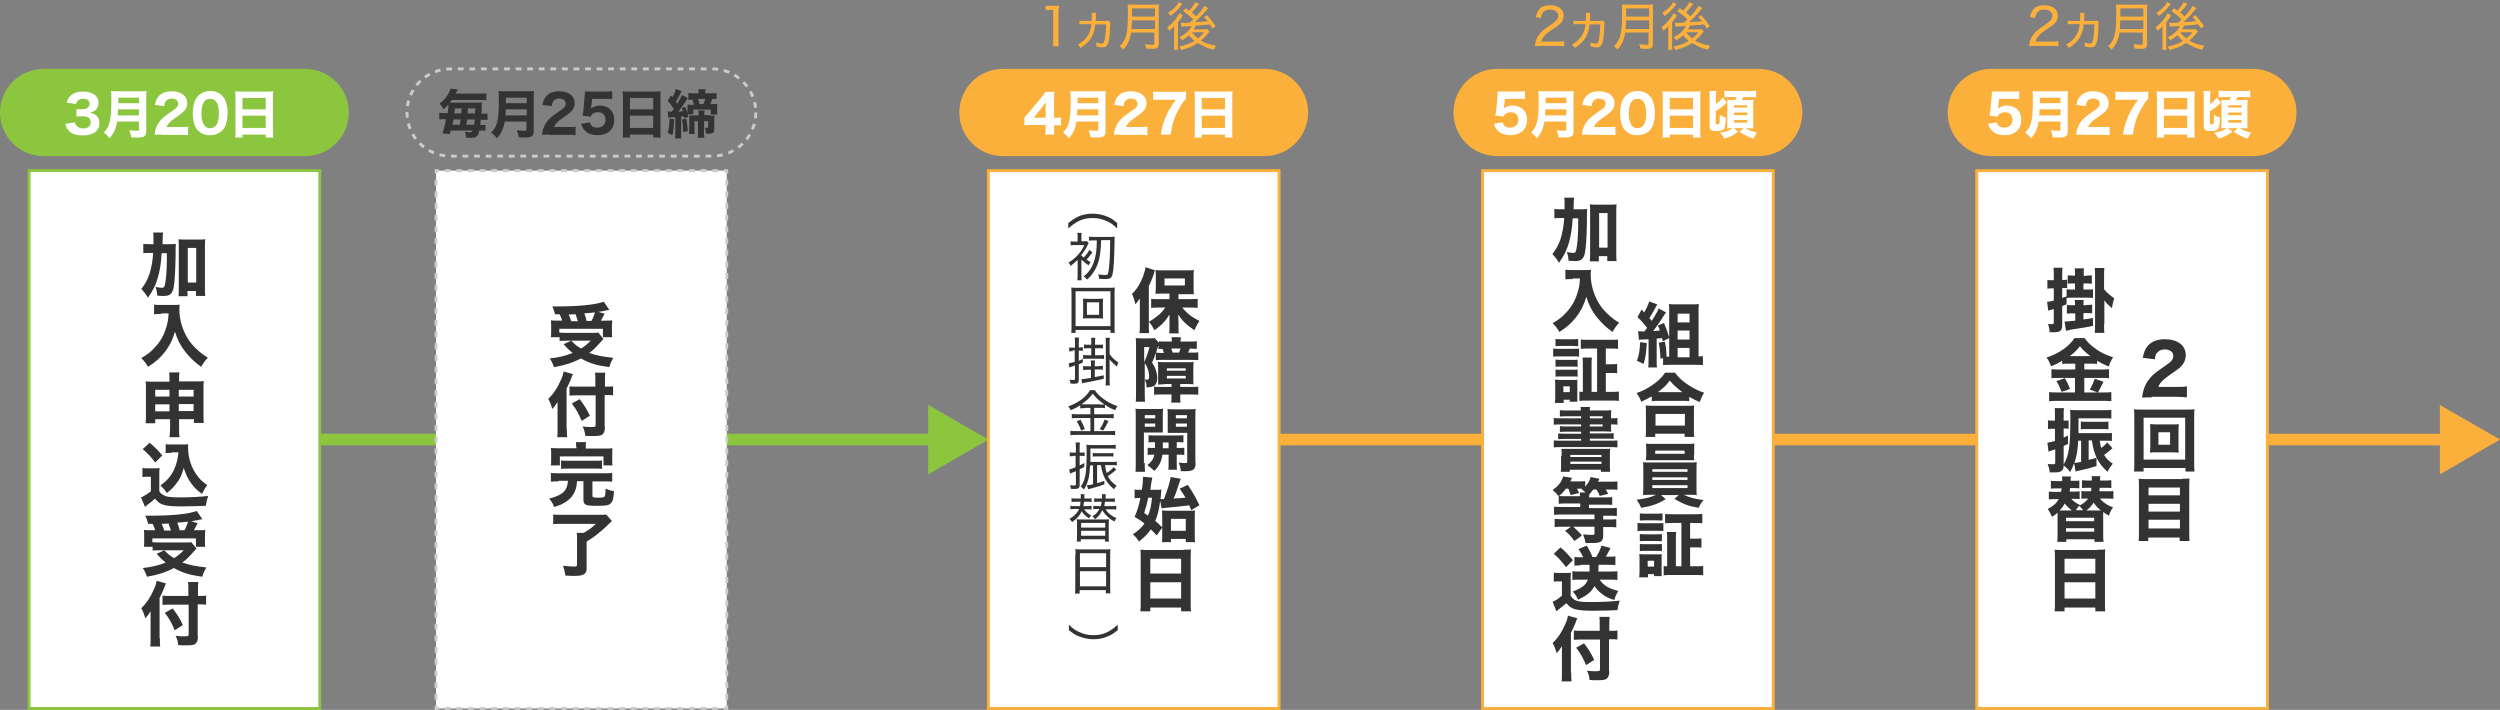 <?xml version="1.0" encoding="utf-8"?>
<!-- Generator: Adobe Illustrator 25.4.6, SVG Export Plug-In . SVG Version: 6.00 Build 0)  -->
<svg version="1.1" id="レイヤー_1" xmlns="http://www.w3.org/2000/svg" xmlns:xlink="http://www.w3.org/1999/xlink" x="0px"
	 y="0px" viewBox="0 0 860 244.2" style="enable-background:new 0 0 860 244.2;" xml:space="preserve">
<rect x="0" y="0" width="860" height="244.2" fill="#808080" stroke="none"/>
<style type="text/css">
	.st0{fill:none;stroke:#FBB03B;stroke-width:4;stroke-miterlimit:10;}
	.st1{fill:#FBB03B;}
	.st2{fill:none;stroke:#8CC63F;stroke-width:4;stroke-miterlimit:10;}
	.st3{fill:#8CC63F;}
	.st4{fill:#FFFFFF;stroke:#8CC63F;stroke-miterlimit:10;}
	.st5{enable-background:new    ;}
	.st6{fill:#333333;}
	.st7{fill:#FFFFFF;}
	.st8{fill:none;stroke:#CCCCCC;stroke-miterlimit:10;}
	.st9{fill:none;stroke:#CCCCCC;stroke-miterlimit:10;stroke-dasharray:2,2;}
	.st10{fill:none;stroke:#CCCCCC;stroke-miterlimit:10;stroke-dasharray:2.01,2.01;}
	.st11{fill:#FFFFFF;stroke:#FBB03B;stroke-miterlimit:10;}
	.st12{fill:none;stroke:#CCCCCC;stroke-miterlimit:10;stroke-dasharray:1.99,1.99;}
</style>
<line class="st0" x1="440" y1="151.2" x2="842.8" y2="151.2"/>
<polygon class="st1" points="839.3,163.2 860,151.2 839.3,139.3 "/>
<line class="st2" x1="100" y1="151.2" x2="322.8" y2="151.2"/>
<polygon class="st3" points="319.3,163.2 340,151.2 319.3,139.3 "/>
<rect x="10" y="58.7" class="st4" width="100" height="185"/>
<path class="st3" d="M120,38.7c0,8.3-6.7,15-15,15H15c-8.3,0-15-6.7-15-15l0,0c0-8.3,6.7-15,15-15h90C113.3,23.7,120,30.5,120,38.7z
	"/>
<g class="st5">
	<path class="st6" d="M57.7,84c1.2,0,2,0,2.8-0.1c-0.1,0.9-0.1,0.9-0.1,4.3c-0.1,5.4-0.3,8.8-0.7,10.9c-0.5,2-1.3,2.7-3.3,2.7
		c-0.6,0-1.4,0-2.3-0.1c-0.1-1.3-0.2-1.8-0.6-3c0.9,0.2,1.7,0.3,2.2,0.3c0.6,0,0.8-0.2,1-0.9c0.2-0.8,0.5-2.8,0.6-5.3
		c0.1-2.1,0.1-2.2,0.1-5.7h-1.8c-0.2,3.6-0.6,6-1.3,8.4c-0.7,2.5-1.7,4.5-3.4,6.9c-0.8-1.3-1.4-2.1-2.3-3c1.4-1.7,2.2-3.3,2.9-5.4
		c0.6-2.1,1-4.1,1.2-7h-1c-1,0-1.7,0-2.4,0.1v-3.2c0.6,0.1,1.4,0.1,2.6,0.1h0.9c0-0.6,0-0.6,0-1.8c0-1,0-1.6-0.1-2.2h3.4
		c-0.1,0.6-0.1,0.6-0.2,4H57.7z M64.6,101.9h-3.2c0.1-0.7,0.1-1.7,0.1-2.8V84.8c0-1.1,0-1.8-0.1-2.5c0.7,0.1,1.2,0.1,2.2,0.1h4.8
		c1,0,1.6,0,2.2-0.1c-0.1,0.8-0.1,1.4-0.1,2.5V99c0,1.3,0,2,0.1,2.8h-3.2v-1.7h-2.9V101.9z M64.6,97.2h2.9V85.3h-2.9V97.2z"/>
	<path class="st6" d="M55.5,108c-0.7,0-1.6,0-2.5,0.1v-3.3c0.8,0.1,1.3,0.1,2.5,0.1h4.1c0.9,0,1.5,0,2.2-0.1c0,0.6-0.1,1-0.1,1.5
		c0,3.6,1,7,2.8,10c1,1.7,2.2,3,3.9,4.5c1.1,0.9,1.7,1.4,3.1,2.2c-1,1.1-1.5,1.8-2.3,3.2c-2.2-1.6-3.7-3-5.4-5.1
		c-1.8-2.3-2.8-4.3-3.6-7c-0.9,3-1.9,4.9-3.5,7c-1.5,1.9-3.2,3.5-5.8,5.1c-0.6-1.2-1.3-2-2.3-3c2.3-1.4,3.2-2.1,4.4-3.4
		c2.1-2.2,3.3-4.2,4.2-7.2c0.5-1.6,0.7-2.7,0.8-4.8H55.5z"/>
	<path class="st6" d="M53.4,144.3v1.3h-3.3c0.1-0.8,0.1-1.4,0.1-2.6v-9.5c0-1,0-1.6-0.1-2.3c0.9,0.1,1.4,0.1,2.7,0.1h5.5v-0.5
		c0-1.3,0-1.9-0.1-2.7h3.5c-0.1,0.7-0.1,1.3-0.1,2.5v0.6h5.7c1.4,0,2,0,2.8-0.1c-0.1,0.7-0.1,1.3-0.1,2.3v9.5c0,1.2,0,1.9,0.1,2.6
		h-3.4v-1.3h-5.1v3.1c0,1.5,0,2.3,0.2,3.1h-3.5c0.1-1,0.2-1.8,0.2-3.1v-3.1H53.4z M53.4,134.1v2.3h4.9v-2.3H53.4z M53.4,139.1v2.4
		h4.9v-2.4H53.4z M61.5,136.4h5.1v-2.3h-5.1V136.4z M61.5,141.4h5.1v-2.4h-5.1V141.4z"/>
	<path class="st6" d="M49,161c0.6,0.1,1,0.1,1.9,0.1h2.2c0.7,0,1.3,0,1.8-0.1c-0.1,0.7-0.1,1.3-0.1,2.7v5.2c0.3,0.6,0.4,0.8,1.1,1.2
		c1.1,0.8,2.3,1,6.2,1c3.8,0,7-0.2,9.5-0.5c-0.4,1.3-0.6,2-0.8,3.4c-1.8,0.1-6.4,0.2-8.1,0.2c-6,0-7.6-0.4-9.4-2.7
		c-0.7,0.7-1.3,1.2-2.5,2.1c-0.3,0.2-0.5,0.4-0.6,0.5c-0.2,0.1-0.2,0.2-0.3,0.3l-1.4-3.3c0.8-0.3,2.3-1.2,3.4-2.1V164h-1.3
		c-0.6,0-0.9,0-1.6,0.1V161z M51.5,152.3c1.8,1.6,3.2,2.9,4.3,4.4l-2.4,2.4c-1.5-2-2.4-2.9-4.3-4.6L51.5,152.3z M59,155.8
		c-0.8,0-1.4,0-2,0.1v-3.1c0.5,0.1,1,0.1,2,0.1h3.9c0.8,0,1.3,0,1.8-0.1c0,0.3,0,1.1,0,1.4c0,1.4,0.3,3.5,0.8,4.9
		c0.6,1.9,1.6,3.6,2.7,5c0.9,1.1,1.7,1.8,3.1,2.8c-0.8,1-1.2,1.8-1.8,3c-1.7-1.2-2.7-2.2-3.7-3.6c-1.2-1.6-1.8-3-2.6-5.3
		c-0.7,2.5-1.3,3.8-2.6,5.4c-0.9,1.2-1.7,2-3.2,3.2c-0.7-1.1-1.1-1.5-2.2-2.6c2.2-1.6,3.6-3.2,4.6-5.3c0.6-1.3,1.1-2.8,1.3-4.1
		c0.1-0.4,0.1-0.8,0.3-2H59z"/>
	<path class="st6" d="M51,180.3c-0.3-1.1-0.5-1.8-1-2.9c1.2,0,1.9,0,2.4,0c3.6,0,7.8-0.2,10.6-0.6c1.8-0.2,3.4-0.6,4.7-1l1.9,2.8
		c-0.4,0.1-0.4,0.1-1.1,0.2c-0.9,0.2-1.4,0.3-2.7,0.5L68,180c-1,1.8-1,1.8-1.3,2.4h1.4c1.3,0,1.9,0,2.5-0.1c0,0.6-0.1,1.2-0.1,2.1
		v1.8c0,0.7,0,1.3,0.1,1.9h-3.2v-2.9h-15v1.3c0.6,0.1,1.4,0.1,2.4,0.1h9c1,0,1.6,0,2-0.1l1.8,2.2c-0.4,0.4-0.4,0.4-1.1,1.2
		c-1.8,2-2.3,2.5-3.8,3.6c2.5,0.9,4.7,1.3,8.3,1.7c-0.6,1-1.1,2-1.4,3.2c-4.3-0.6-6.5-1.2-9.8-3c-2.8,1.5-5.4,2.3-9.2,3
		c-0.5-1.3-0.8-2-1.5-3c3-0.3,5.5-0.9,7.9-1.9c-1.3-1-1.9-1.6-3.1-3l2.6-1.2c1.3,1.3,2.1,2,3.4,2.7c1.4-0.9,2.1-1.5,3.3-2.7h-8.2
		c-0.9,0-1.7,0-2.5,0.1v-1.3h-3c0.1-0.6,0.1-1.2,0.1-1.9v-1.8c0-0.8,0-1.2-0.1-2.1c0.7,0.1,1.3,0.1,2.5,0.1h1.4
		c-0.2-0.7-0.6-1.6-0.9-2.2H51z M55.6,180.2c0.4,0.8,0.7,1.5,0.9,2.3h2.3c-0.3-0.9-0.5-1.6-0.8-2.4h-0.1L55.6,180.2z M63.4,182.5
		c0.5-0.8,1-2.1,1.3-3c-0.5,0-0.5,0-1.3,0.1c-1.2,0.1-2,0.2-2.4,0.2c0.4,1,0.5,1.5,0.8,2.6H63.4z"/>
	<path class="st6" d="M55,219.5c0,1,0,1.9,0.1,2.9h-3.4c0.1-0.9,0.1-1.7,0.1-2.9v-6.6c0-1.2,0-1.7,0-2.6c-0.7,1.1-1.1,1.6-1.8,2.4
		c-0.4-1.4-0.7-2.2-1.4-3.5c1.8-1.7,3.2-3.8,4.3-6.4c0.6-1.2,0.8-2,1-3l3.2,0.9c-0.2,0.4-0.4,0.8-0.6,1.5c-0.3,0.7-0.9,2.2-1.6,3.5
		V219.5z M68.1,218.9c0,1.3-0.3,2.1-0.9,2.6c-0.6,0.4-1.3,0.5-3.5,0.5c-0.8,0-1.5,0-2.4-0.1c-0.1-1.3-0.3-2-0.9-3.2
		c1.4,0.2,2.1,0.2,2.9,0.2c1.3,0,1.6-0.1,1.6-0.6V208h-6c-1,0-2.1,0-3,0.1v-3.2c0.8,0.1,1.7,0.1,2.8,0.1h6.1v-1.8c0-1.2,0-2.2-0.1-3
		h3.5c-0.1,0.9-0.1,1.8-0.1,3v1.8h0.5c1.1,0,1.7,0,2.3-0.1v3.1c-0.6-0.1-1.3-0.1-2.3-0.1h-0.6V218.9z M59.4,209.3
		c1.6,2.1,2.5,3.5,3.5,5.7l-2.8,1.8c-1.2-2.8-1.7-3.7-3.4-6L59.4,209.3z"/>
</g>
<rect x="150" y="58.7" class="st7" width="100" height="185"/>
<polyline class="st8" points="250,242.7 250,243.7 249,243.7 "/>
<line class="st9" x1="247" y1="243.7" x2="152" y2="243.7"/>
<polyline class="st8" points="151,243.7 150,243.7 150,242.7 "/>
<line class="st10" x1="150" y1="240.7" x2="150" y2="60.8"/>
<polyline class="st8" points="150,59.7 150,58.7 151,58.7 "/>
<line class="st9" x1="153" y1="58.7" x2="248" y2="58.7"/>
<polyline class="st8" points="249,58.7 250,58.7 250,59.7 "/>
<line class="st10" x1="250" y1="61.8" x2="250" y2="241.7"/>
<g class="st5">
	<path class="st6" d="M191,108.3c-0.3-1.1-0.5-1.8-1-2.9c1.2,0,1.9,0,2.4,0c3.6,0,7.8-0.2,10.6-0.6c1.8-0.2,3.4-0.6,4.7-1l1.9,2.8
		c-0.4,0.1-0.4,0.1-1.1,0.2c-0.9,0.2-1.4,0.3-2.7,0.5l2.2,0.6c-1,1.8-1,1.8-1.3,2.4h1.4c1.3,0,1.9,0,2.5-0.1c0,0.6-0.1,1.2-0.1,2.1
		v1.8c0,0.7,0,1.3,0.1,1.9h-3.2v-2.9h-15v1.3c0.6,0.1,1.4,0.1,2.4,0.1h9c1,0,1.6,0,2-0.1l1.8,2.2c-0.4,0.4-0.4,0.4-1.1,1.2
		c-1.8,2-2.3,2.5-3.8,3.6c2.5,0.9,4.7,1.3,8.3,1.7c-0.6,1-1.1,2-1.4,3.2c-4.3-0.6-6.5-1.2-9.8-3c-2.8,1.5-5.4,2.3-9.2,3
		c-0.5-1.3-0.8-2-1.5-3c3-0.3,5.5-0.9,7.9-1.9c-1.3-1-1.9-1.6-3.1-3l2.6-1.2c1.3,1.3,2.1,2,3.4,2.7c1.4-0.9,2.1-1.5,3.3-2.7h-8.2
		c-0.9,0-1.7,0-2.5,0.1v-1.3h-3c0.1-0.6,0.1-1.2,0.1-1.9v-1.8c0-0.8,0-1.2-0.1-2.1c0.7,0.1,1.3,0.1,2.5,0.1h1.4
		c-0.2-0.7-0.6-1.6-0.9-2.2H191z M195.6,108.2c0.4,0.8,0.7,1.5,0.9,2.3h2.3c-0.3-0.9-0.5-1.6-0.8-2.4h-0.1L195.6,108.2z
		 M203.4,110.5c0.5-0.8,1-2.1,1.3-3c-0.5,0-0.5,0-1.3,0.1c-1.2,0.1-2,0.2-2.4,0.2c0.4,1,0.5,1.5,0.8,2.6H203.4z"/>
	<path class="st6" d="M195,147.5c0,1,0,1.9,0.1,2.9h-3.4c0.1-0.9,0.1-1.7,0.1-2.9v-6.6c0-1.2,0-1.7,0-2.6c-0.7,1.1-1.1,1.6-1.8,2.4
		c-0.4-1.4-0.7-2.2-1.4-3.5c1.8-1.7,3.2-3.8,4.3-6.4c0.6-1.2,0.8-2,1-3l3.2,0.9c-0.2,0.4-0.4,0.8-0.6,1.5c-0.3,0.7-0.9,2.2-1.6,3.5
		V147.5z M208.1,146.9c0,1.3-0.3,2.1-0.9,2.6c-0.6,0.4-1.3,0.5-3.5,0.5c-0.8,0-1.5,0-2.4-0.1c-0.1-1.3-0.3-2-0.9-3.2
		c1.4,0.2,2.1,0.2,2.9,0.2c1.3,0,1.6-0.1,1.6-0.6V136h-6c-1,0-2.1,0-3,0.1v-3.2c0.8,0.1,1.7,0.1,2.8,0.1h6.1v-1.8c0-1.2,0-2.2-0.1-3
		h3.5c-0.1,0.9-0.1,1.8-0.1,3v1.8h0.5c1.1,0,1.7,0,2.3-0.1v3.1c-0.6-0.1-1.3-0.1-2.3-0.1h-0.6V146.9z M199.4,137.3
		c1.6,2.1,2.5,3.5,3.5,5.7l-2.8,1.8c-1.2-2.8-1.7-3.7-3.4-6L199.4,137.3z"/>
	<path class="st6" d="M192.1,165.6c-1.2,0-1.9,0-2.6,0.1v-3c0.7,0.1,1.3,0.1,2.6,0.1H208c1.3,0,1.9,0,2.6-0.1v3
		c-0.7-0.1-1.4-0.1-2.6-0.1h-4.2v4.9c0,0.6,0.3,0.7,2.1,0.7c1.5,0,2-0.1,2.2-0.6c0.1-0.3,0.2-1.2,0.2-2c0-0.1,0-0.2,0-0.5
		c1.2,0.5,1.8,0.7,2.9,0.8c-0.1,2.6-0.4,3.7-1.3,4.4c-0.7,0.6-1.7,0.7-4.8,0.7c-3.7,0-4.4-0.3-4.4-2.2v-6.3h-2.2
		c-0.1,0.7-0.1,0.8-0.1,1.1c-0.3,2.6-1.6,4.6-3.7,6c-1.2,0.8-2.1,1.2-4.1,1.8c-0.4-1.2-0.8-1.8-1.7-2.9c1.7-0.4,2.4-0.7,3.4-1.2
		c1.9-0.9,2.8-2.3,3-4.3c0-0.2,0-0.3,0.1-0.6H192.1z M198.2,153.8c0-0.7,0-1.2-0.1-1.7h3.5c-0.1,0.4-0.1,1-0.1,1.7v0.5h6.4
		c1.3,0,1.9,0,2.8-0.1c-0.1,0.6-0.1,1-0.1,1.9v2.1c0,0.8,0,1.3,0.1,1.9h-3.1V157h-15v3.1h-3.1c0.1-0.6,0.1-1.2,0.1-1.9V156
		c0-0.8,0-1.3-0.1-1.9c0.8,0.1,1.5,0.1,2.8,0.1h6V153.8z M193,158.4c0.7,0.1,1.3,0.1,2.4,0.1h9.3c1.1,0,1.7,0,2.4-0.1v2.9
		c-0.7-0.1-1.2-0.1-2.4-0.1h-9.3c-1.1,0-1.7,0-2.4,0.1V158.4z"/>
	<path class="st6" d="M193.7,180.2c-1.4,0-2.3,0-3.4,0.1V177c0.9,0.1,1.9,0.1,3.4,0.1h12.1c1.3,0,2.1,0,2.7-0.1l2,2.2
		c-0.4,0.4-0.6,0.6-1,1c-1.9,1.8-2.2,2.1-3.6,3.2c-1.4,1.2-2.2,1.7-4.1,2.9v9.2c0,1.9-1,2.6-4,2.6c-0.8,0-1.4,0-3.3-0.1
		c-0.2-1.3-0.4-2.1-0.8-3.4c1.6,0.2,2.7,0.3,3.7,0.3c0.9,0,1.1-0.1,1.1-0.6v-8.6c0-1,0-1.7-0.1-2.4h2.4c1.6-0.9,2.7-1.7,4.2-3.1
		H193.7z"/>
</g>
<g class="st5">
	<path class="st7" d="M25.8,42.1c0.1,0.7,0.3,1,0.7,1.3c0.5,0.5,1.3,0.8,2.1,0.8c1.6,0,2.6-0.8,2.6-2.1c0-1.4-0.9-2.1-2.7-2.1
		c-0.9,0-1.5,0-2.2,0.1v-2.6c0.5,0.1,1.2,0.1,1.7,0.1c0.9,0,1.6-0.1,2-0.4c0.5-0.3,0.8-0.9,0.8-1.5c0-1.2-0.8-1.7-2.3-1.7
		c-0.8,0-1.5,0.3-1.9,0.8c-0.2,0.3-0.3,0.5-0.5,1l-3.2-0.5c0.4-1.1,0.6-1.6,1.3-2.3c1-1,2.5-1.5,4.4-1.5c1.8,0,3.3,0.5,4.3,1.4
		c0.6,0.6,1,1.5,1,2.4c0,0.9-0.3,1.7-0.8,2.3c-0.5,0.6-1,0.8-2.2,1.2c1.2,0.2,1.9,0.6,2.5,1.2c0.6,0.7,0.8,1.4,0.8,2.5
		c0,1-0.4,2-1.1,2.6c-1,1-2.6,1.5-4.7,1.5c-2.2,0-3.9-0.6-4.9-1.8c-0.5-0.6-0.7-1.1-1-2.2L25.8,42.1z"/>
	<path class="st7" d="M40.3,41.9c-0.4,2.3-1.1,3.9-2.6,5.7c-0.6-0.8-1.2-1.4-2-2c2.1-2.2,2.6-4.1,2.6-11.5c0-1.4,0-2.1-0.1-2.8
		c0.7,0.1,1.2,0.1,2.2,0.1h7.8c1.1,0,1.6,0,2.2-0.1c-0.1,0.5-0.1,1-0.1,2.1V45c0,1-0.2,1.6-0.7,1.9c-0.5,0.3-1,0.4-2.4,0.4
		c-0.6,0-1.2,0-2.1-0.1c-0.1-1-0.3-1.5-0.6-2.4c1,0.1,2,0.2,2.7,0.2c0.5,0,0.6-0.1,0.6-0.4v-2.8H40.3z M47.8,39.7v-2.1h-7.2
		c0,0.6-0.1,1.3-0.1,2.1H47.8z M47.8,35.5v-1.9h-7.1v1.9H47.8z"/>
	<path class="st7" d="M55.7,46.3c-1.5,0-1.8,0-2.5,0.1c0.1-1,0.2-1.6,0.4-2.2c0.5-1.4,1.3-2.7,2.5-3.7c0.7-0.6,1.2-1,3.1-2.3
		c1.7-1.1,2.1-1.6,2.1-2.6c0-1-0.9-1.7-2.2-1.7c-0.9,0-1.7,0.3-2.1,1c-0.3,0.4-0.4,0.8-0.5,1.6l-3.2-0.4c0.3-1.5,0.6-2.2,1.3-3
		c1-1.1,2.5-1.7,4.4-1.7c3.3,0,5.4,1.6,5.4,4.1c0,1.2-0.5,2.3-1.6,3.2c-0.4,0.4-0.6,0.5-2.7,2c-0.7,0.5-1.6,1.2-2,1.7
		c-0.4,0.5-0.6,0.8-0.8,1.3h4.6c1.2,0,2.1,0,2.8-0.1v2.9c-1-0.1-1.7-0.1-2.9-0.1H55.7z"/>
	<path class="st7" d="M68.2,45c-0.6-0.6-1-1.2-1.2-1.9c-0.5-1.3-0.7-2.7-0.7-4.1c0-1.9,0.4-3.9,1.1-5c1-1.7,2.8-2.7,4.9-2.7
		c1.6,0,3,0.5,4.1,1.6c0.6,0.6,1,1.2,1.2,1.9c0.5,1.3,0.7,2.7,0.7,4.1c0,1.9-0.4,3.9-1.1,5c-1,1.7-2.8,2.6-4.9,2.6
		C70.7,46.6,69.3,46,68.2,45z M69.3,38.9c0,3.4,1,5.2,3,5.2c0.7,0,1.3-0.3,1.8-0.7c0.8-0.8,1.2-2.3,1.2-4.3c0-3.4-1-5.1-3-5.1
		C70.4,33.9,69.3,35.7,69.3,38.9z"/>
	<path class="st7" d="M92,31.5c0.9,0,1.4,0,2-0.1c-0.1,0.8-0.1,1.3-0.1,1.9V45c0,1,0,1.6,0.1,2.3h-2.6v-1h-8v1h-2.5
		c0.1-0.7,0.1-1.4,0.1-2.3V33.4c0-0.7,0-1.3-0.1-2c0.6,0.1,1.2,0.1,2,0.1H92z M91.4,37.6v-3.9h-8v3.9H91.4z M83.4,39.8V44h8v-4.2
		H83.4z"/>
</g>
<rect x="340" y="58.7" class="st11" width="100" height="185"/>
<path class="st1" d="M450,38.7c0,8.3-6.7,15-15,15h-90c-8.3,0-15-6.7-15-15l0,0c0-8.3,6.7-15,15-15h90C443.3,23.7,450,30.5,450,38.7
	z"/>
<g class="st5">
	<path class="st6" d="M392.1,105.2c0-0.6,0-1.1,0-2.5c-0.6,0.8-0.9,1.2-1.5,2c-0.4-1.6-0.6-2.3-1.2-3.6c1.7-1.6,2.8-3.5,3.8-6
		c0.4-1.2,0.8-2.4,0.9-3.2l3.2,1.1c-0.1,0.4-0.2,0.5-0.4,1.3c-0.4,1.2-0.9,2.5-1.7,4.1v13.4c0,1,0,1.8,0.1,2.8H392
		c0.1-1,0.1-1.7,0.1-2.8V105.2z M402.4,101h-2.5c-1,0-1.8,0-2.4,0.1c0-0.7,0.1-1.4,0.1-2.4v-3.6c0-0.9,0-1.5-0.1-2.2
		c0.7,0.1,1.3,0.1,2.6,0.1h7.9c1.1,0,1.9,0,2.7-0.1c-0.1,0.8-0.1,1.2-0.1,2.4v3.5c0,1.1,0,1.6,0.1,2.4c-0.3,0-0.3,0-0.7,0l-1.6,0h-3
		v1.7h3.9c0.9,0,1.9,0,2.7-0.1v3.1c-0.9-0.1-1.9-0.1-2.6-0.1h-2.7c1.7,2.1,3.3,3.3,5.9,4.6c-1,1.6-1.1,1.8-1.7,3.2
		c-2.8-1.9-4.1-3.1-5.6-5.4c0,0.6,0.1,1.9,0.1,2.5v1.8c0,0.7,0,1.4,0.1,2.2h-3.3c0.1-0.8,0.1-1.4,0.1-2.2v-1.8c0,0,0-0.8,0-2.5
		c-1,1.6-1.6,2.4-2.8,3.5c-1,0.9-1.6,1.4-2.4,1.9c-0.7-1.4-1-1.9-1.9-2.9c1.3-0.7,2.5-1.6,3.7-2.6c0.8-0.8,1.2-1.2,2-2.3h-2.2
		c-0.9,0-1.9,0-2.7,0.1v-3.1c0.8,0.1,1.6,0.1,2.7,0.1h3.6V101z M400.6,98.2h7v-2.4h-7V98.2z"/>
	<path class="st6" d="M398.6,117.4c0.8,0.1,1.4,0.1,2.7,0.1h1.8v-0.1c0-0.5,0-0.9-0.1-1.4h3.2c0,0.4-0.1,0.8-0.1,1.3v0.2h2.9
		c1.3,0,2,0,2.7-0.1v2.6c-0.7,0-1,0-2.4-0.1c-0.2,0.5-0.3,0.8-0.6,1.4h1.1c1.2,0,1.8,0,2.4-0.1v2.7c-0.8-0.1-1.6-0.1-2.6-0.1H400
		c-0.9,0-1.7,0-2.4,0.1v-2.5c-0.6,1.8-0.7,2.1-1.3,3.3c0.8,1.2,1.1,1.9,1.4,2.9c0.2,0.9,0.4,1.6,0.4,2.2c0,1.4-0.3,2.3-0.9,2.8
		c-0.5,0.4-1.4,0.6-2.8,0.7c0-1.4-0.2-1.9-0.6-2.7c0.1,0,0.2,0,0.3,0c0.2,0,0.3,0,0.3,0c0.8,0,0.9-0.2,0.9-1.3c0-1-0.4-2.4-0.9-3.4
		c-0.2-0.3-0.3-0.6-0.6-1v10.1c0,1.7,0,2.4,0.1,3.2h-3.2c0.1-0.8,0.1-1.7,0.1-3.3v-16c0-1,0-1.9-0.1-2.6c0.3,0,0.6,0.1,1.8,0.1h2.7
		c1.2,0,1.4,0,2-0.1l1.5,1.6V117.4z M393.6,124.6c0.7-1.5,1.4-3.5,1.8-5.2h-1.8V124.6z M400.6,132.2c-0.7,0-1.4,0-2.2,0.1
		c0-0.1,0-0.2,0-0.3c0-0.5,0-0.8,0-1.7v-3.7c0-0.9,0-1.6-0.1-2.1c0.5,0,1.2,0.1,2.2,0.1h7.9c1.2,0,1.7,0,2.2-0.1
		c0,0.5-0.1,0.9-0.1,2v3.8c0,1.1,0,1.4,0.1,1.9c-0.5,0-1.1-0.1-2.2-0.1H406v1h3.6c1.5,0,2,0,2.6-0.1v2.8c-0.5-0.1-1.9-0.1-2.8-0.1
		H406v0.4c0,1.1,0,1.7,0.1,2.4h-3.2c0.1-0.6,0.1-1.2,0.1-2.4v-0.4h-3.2c-1.1,0-2,0-2.8,0.1v-2.8c0.5,0.1,1.2,0.1,2.3,0.1h3.7v-1
		H400.6z M398.6,118.5c-0.1,0.3-0.1,0.4-0.2,0.6c-0.2,0.6-0.2,0.6-0.7,2.2c0.5,0,0.9,0.1,1.3,0.1h1.4c-0.2-0.6-0.3-0.9-0.5-1.4
		c-0.7,0-1,0-1.4,0.1V118.5z M401.4,127.5h6.5v-0.8h-6.5V127.5z M401.4,130.2h6.5v-0.9h-6.5V130.2z M405.6,121.3
		c0.2-0.6,0.3-0.8,0.5-1.4h-3.2c0.2,0.6,0.3,0.9,0.5,1.4H405.6z"/>
	<path class="st6" d="M393.8,159.3c0,1.4,0,2.3,0.1,3h-3.3c0.1-0.7,0.1-1.5,0.1-3.1v-15.9c0-1.3,0-2-0.1-2.7
		c0.6,0.1,1.3,0.1,2.4,0.1h4.7c1.3,0,1.8,0,2.4-0.1c0,0.7-0.1,1.3-0.1,2.2v3.9c0,1.2,0,1.6,0,2.1c-0.6,0-1.3,0-2.1,0h-4.4V159.3z
		 M393.8,143.9h3.6v-1.1h-3.6V143.9z M393.8,146.8h3.6v-1.1h-3.6V146.8z M394.7,154c0.7,0.1,1.3,0.1,2.6,0.1c0-0.8,0-0.8,0-2
		c-1,0-1.6,0-2.2,0.1v-2.5c0.6,0.1,1.3,0.1,2.5,0.1h6.9c1.2,0,1.9,0,2.6-0.1v2.5c-0.6-0.1-1.2-0.1-2.3-0.1v2c1.3,0,1.8,0,2.6-0.1
		v2.5c-0.8-0.1-1.3-0.1-2.6-0.1v3.2c0,1.1,0,1.6,0.1,2h-3c0.1-0.6,0.1-1,0.1-2v-3.2h-2.1c-0.4,2.4-1.1,3.9-2.8,5.6
		c-1.3-1.2-1.3-1.2-2.4-2c1.5-1.2,2.1-2.1,2.4-3.6c-1.2,0-1.8,0-2.3,0.1V154z M400,152.2c0,0.4,0,0.4,0,1.2c0,0.5,0,0.5,0,0.8h2v-2
		H400z M411.3,159.1c0,2.4-0.7,3-3.7,3c-0.6,0-0.8,0-1.4,0c-0.1-1.3-0.3-1.9-0.7-3c0.9,0.1,1.4,0.2,2.2,0.2c0.6,0,0.7-0.1,0.7-0.6
		v-9.8h-4.6c-0.8,0-1.3,0-2.1,0c0-0.6,0-1,0-2.1v-3.9c0-0.9,0-1.5-0.1-2.2c0.6,0.1,1.2,0.1,2.4,0.1h4.9c1.2,0,1.8,0,2.4-0.1
		c-0.1,0.8-0.1,1.4-0.1,2.7V159.1z M404.5,143.9h3.8v-1.1h-3.8V143.9z M404.5,146.8h3.8v-1.1h-3.8V146.8z"/>
	<path class="st6" d="M399.1,172.3c-0.4,3-0.8,4.8-1.7,6.9c0.9,0.7,1.3,1.2,2.4,2.2v-3.5c0-0.9,0-1.7-0.1-2.3c0.6,0,1.2,0.1,2,0.1
		h7.1c1.2,0,1.8,0,2.3-0.1c-0.1,0.7-0.1,1.3-0.1,2.4v6.1c0,1,0,1.7,0.1,2.4h-3.2v-1.1h-5.1v1.1h-3.1c0.1-0.5,0.1-1.1,0.1-2.1v-2.9
		l-1.9,2.7c-1-1.1-1.4-1.5-2-2.1c-1.2,1.7-1.9,2.4-4.1,4.2c-0.6-1-1.2-1.7-2.1-2.5c1.7-1.1,3-2.3,4-3.7c-1.2-1-1.8-1.3-3.4-2.3
		c0.9-2,1.5-4,2-6.5h-0.4c-0.5,0-1.1,0-1.6,0.1v-3c0.6,0.1,1.2,0.1,1.9,0.1h0.6c0.3-1.9,0.4-3.3,0.4-4.5l3.2,0.3
		c-0.1,0.3-0.1,0.8-0.3,1.5c-0.1,0.9-0.3,1.9-0.4,2.7h1.7c0.9,0,1.5,0,2.1-0.1c0,0.4,0,0.4-0.1,1.1c0,0.8-0.1,1.5-0.2,2.2
		c0.3,0,0.6,0,1.2,0c1.3-3.4,2.1-6,2.3-7.6l3.5,0.6c-0.1,0.3-0.2,0.4-0.6,1.6c-0.7,2.2-1.1,3.5-1.9,5.2c2.4-0.1,2.7-0.2,4.1-0.3
		c-0.6-1-1-1.7-2-3.1l2.8-1.3c2,3,2.6,4.1,4,7l-2.8,1.7c-0.4-0.9-0.5-1.1-0.7-1.7c-0.2,0-0.2,0-0.5,0.1c-1.3,0.2-4.6,0.5-6.7,0.7
		c-1.5,0.1-1.8,0.2-2.3,0.3L399.1,172.3z M395,171.2c-0.4,1.9-0.8,3.5-1.4,5.3c0.7,0.4,0.9,0.6,1.3,0.9c0.8-1.9,1.1-3.3,1.4-6.2H395
		z M402.8,182.6h5.1v-4.1h-5.1V182.6z"/>
	<path class="st6" d="M407.1,189.1c1.2,0,1.9,0,2.6-0.1c-0.1,1-0.1,1.8-0.1,2.6v15.6c0,1.3,0,2.2,0.1,3.1h-3.4v-1.3h-10.6v1.3h-3.4
		c0.1-0.9,0.1-1.9,0.1-3.1v-15.5c0-0.9,0-1.8-0.1-2.6c0.8,0.1,1.6,0.1,2.7,0.1H407.1z M406.3,197.3v-5.1h-10.6v5.1H406.3z
		 M395.7,200.3v5.6h10.6v-5.6H395.7z"/>
</g>
<g class="st5">
	<path class="st6" d="M384.3,78.6c-1.4-1.4-2.2-1.9-3.5-2.5c-1.5-0.7-3.1-1.1-4.9-1.1c-1.8,0-3.4,0.3-4.9,1.1
		c-1.2,0.6-2,1.2-3.5,2.5v-1.9c1.3-1,2-1.5,3.2-2.1c1.7-0.8,3.3-1.1,5.2-1.1c1.9,0,3.5,0.4,5.2,1.1c1.2,0.5,1.9,1,3.2,2.1V78.6z"/>
	<path class="st6" d="M375.8,86.8c-1.1,1.5-1.3,1.7-2,2.5c0.5,0.4,0.7,0.5,1.4,0.9c-0.3,0.3-0.5,0.6-0.7,1.1c-1.1-0.8-1.9-1.4-2.5-2
		c0,0.3,0,0.5,0,0.7v4.3c0,1,0,1.7,0.1,2.1h-1.5c0.1-0.6,0.1-1.3,0.1-2.1v-3.9c0-0.1,0-0.4,0-1c-1,0.9-1.4,1.3-2.4,2.1
		c-0.2-0.5-0.4-0.8-0.7-1.2c1.2-0.7,1.9-1.3,2.8-2.2c1.2-1.2,1.9-2.2,2.6-3.8h-3c-0.7,0-1.3,0-1.7,0.1v-1.4c0.5,0.1,0.7,0.1,1.7,0.1
		h0.7v-1.5c0-0.6,0-1-0.1-1.5h1.5c-0.1,0.4-0.1,0.7-0.1,1.5V83h0.6c0.6,0,1,0,1.3-0.1l0.6,0.8c-0.1,0.1-0.2,0.4-0.4,0.7
		c-0.5,1.1-1.3,2.3-2.2,3.4c0.3,0.3,0.4,0.4,0.9,0.8c1-1.1,1.4-1.6,1.9-2.6L375.8,86.8z M376.7,82.7c-0.9,0-1.6,0-2.1,0.1v-1.4
		c0.5,0.1,1.2,0.1,2.1,0.1h5.1c0.8,0,1.4,0,1.7-0.1c-0.1,0.6-0.1,0.6-0.1,2.2c-0.1,5.5-0.3,9.2-0.7,10.8c-0.2,0.8-0.5,1.2-1,1.4
		c-0.3,0.1-0.7,0.2-1.4,0.2c-0.7,0-1.1,0-2.2-0.1c-0.1-0.7-0.1-0.9-0.3-1.5c0.9,0.1,1.9,0.2,2.4,0.2c0.9,0,1-0.2,1.2-1.8
		c0.3-2.1,0.5-5.7,0.5-10.2h-3.1c-0.1,2.9-0.3,4.7-0.7,6.6c-0.5,2-1.2,3.5-2.4,5.1c-0.5,0.7-0.9,1.1-1.8,1.9
		c-0.3-0.5-0.6-0.7-1.1-1.1c2.1-1.7,3.2-3.6,3.9-6.4c0.4-1.7,0.6-3.2,0.6-6H376.7z"/>
	<path class="st6" d="M382,114.5v-1h-12v1h-1.5c0.1-0.5,0.1-1.2,0.1-2.2v-11.2c0-0.9,0-1.5-0.1-2.2c0.6,0.1,1.2,0.1,2.1,0.1h10.8
		c0.9,0,1.5,0,2.1-0.1c-0.1,0.7-0.1,1.3-0.1,2.2v11.2c0,1,0,1.7,0.1,2.2H382z M370,112.2h12v-12h-12V112.2z M377.7,102.8
		c0.9,0,1.3,0,1.8-0.1c-0.1,0.4-0.1,0.8-0.1,1.4v4.1c0,0.6,0,1,0.1,1.4c-0.5-0.1-1-0.1-1.8-0.1h-3.4c-1,0-1.3,0-1.8,0.1
		c0.1-0.5,0.1-0.8,0.1-1.4v-4.1c0-0.6,0-1-0.1-1.4c0.5,0.1,1,0.1,1.8,0.1H377.7z M373.9,108.3h4.2V104h-4.2V108.3z"/>
	<path class="st6" d="M369,120.8c-0.4,0-0.7,0-1.2,0.1v-1.4c0.4,0.1,0.7,0.1,1.2,0.1h0.8V118c0-0.9,0-1.3-0.1-1.9h1.5
		c-0.1,0.5-0.1,1-0.1,1.8v1.6h0.4c0.5,0,0.8,0,1-0.1v1.3c-0.4,0-0.6-0.1-1-0.1h-0.4v3.5c0.5-0.2,0.7-0.3,1.4-0.6l0,1.2
		c-0.7,0.3-0.8,0.4-1.4,0.6v5.3c0,1.1-0.4,1.4-1.5,1.4c-0.4,0-0.9,0-1.4-0.1c0-0.6-0.1-0.8-0.3-1.3c0.5,0.1,1,0.1,1.3,0.1
		c0.5,0,0.6-0.1,0.6-0.4v-4.6c-0.6,0.2-0.6,0.2-1.1,0.4c-0.2,0.1-0.5,0.2-0.8,0.3l-0.3-1.4c0.5-0.1,1-0.2,2.1-0.5v-4H369z
		 M377.9,125.9c0.8,0,1.1,0,1.5-0.1v1.4c-0.4-0.1-0.8-0.1-1.5-0.1h-1.3v2.6c1.5-0.3,2-0.4,3.1-0.6v1.2c-1.9,0.5-3.3,0.7-6.2,1.3
		c-0.8,0.1-0.9,0.2-1.2,0.3l-0.3-1.5c0.7,0,1,0,3.3-0.4v-2.8h-1.1c-0.6,0-1,0-1.6,0.1v-1.4c0.5,0.1,0.8,0.1,1.6,0.1h1.1v-0.5
		c0-0.6,0-1-0.1-1.5h1.5c-0.1,0.5-0.1,0.9-0.1,1.5v0.5H377.9z M377.9,118.6c0.8,0,1.1,0,1.5-0.1v1.4c-0.5-0.1-0.8-0.1-1.5-0.1h-1.2
		v2.4h1.5c0.8,0,1.2,0,1.6-0.1v1.4c-0.5-0.1-1-0.1-1.6-0.1h-4c-0.6,0-1.1,0-1.6,0.1v-1.4c0.4,0.1,0.8,0.1,1.6,0.1h1.2v-2.4h-1
		c-0.6,0-1,0-1.5,0.1v-1.4c0.4,0.1,0.8,0.1,1.5,0.1h1v-0.7c0-0.9,0-1.3-0.1-1.7h1.5c-0.1,0.4-0.1,0.8-0.1,1.7v0.7H377.9z
		 M381.7,130.5c0,0.9,0,1.5,0.1,2.1h-1.5c0.1-0.6,0.1-1.2,0.1-2.1v-12.3c0-0.9,0-1.4-0.1-2h1.5c-0.1,0.6-0.1,1.1-0.1,2v3.6
		c0.8,1.2,1.6,1.9,3,2.9c-0.2,0.5-0.3,0.7-0.5,1.4c-1.2-1-1.9-1.7-2.5-2.5V130.5z"/>
	<path class="st6" d="M373.3,140.4c-0.8,0-1.2,0-1.7,0.1v-1.1c-1.2,0.8-2,1.2-3.3,1.7c-0.2-0.5-0.4-0.8-0.8-1.3
		c3.5-1.3,6.1-3.2,7.5-5.6h1.6c0.7,1.1,1.7,2.1,3.1,3.1c1.5,1.1,2.9,1.8,4.7,2.4c-0.3,0.5-0.6,0.9-0.8,1.4c-1.5-0.6-2.3-1-3.5-1.9
		v1.2c-0.5-0.1-0.9-0.1-1.7-0.1h-2v2.2h4.9c0.8,0,1.4,0,1.8-0.1v1.5c-0.5-0.1-1-0.1-1.8-0.1h-4.9v4.5h5.2c0.8,0,1.5,0,2-0.1v1.5
		c-0.6-0.1-1.3-0.1-2-0.1h-11.3c-0.7,0-1.4,0-2.1,0.1v-1.5c0.6,0.1,1.3,0.1,2.1,0.1h4.8v-4.5h-4.6c-0.7,0-1.3,0-1.8,0.1v-1.5
		c0.5,0.1,1,0.1,1.8,0.1h4.6v-2.2H373.3z M371.7,144.4c0.6,1.1,1,1.9,1.5,3.2l-1.3,0.5c-0.4-1.2-0.9-2.2-1.5-3.2L371.7,144.4z
		 M378.5,139.2c0.6,0,1,0,1.4-0.1c-1.6-1.1-2.9-2.2-4-3.7c-1.1,1.5-2.1,2.4-3.9,3.7c0.4,0,0.7,0,1.3,0H378.5z M381.3,144.9
		c-1,2-1.1,2.1-1.8,3.2l-1.2-0.5c0.7-0.9,1.2-2,1.7-3.3L381.3,144.9z"/>
	<path class="st6" d="M369.3,156.9c-0.5,0-0.8,0-1.3,0.1v-1.4c0.4,0.1,0.7,0.1,1.3,0.1h0.8V154c0-0.8,0-1.2-0.1-1.8h1.5
		c-0.1,0.5-0.1,1-0.1,1.8v1.7h0.6c0.5,0,0.7,0,1.1-0.1v1.3c-0.4,0-0.6-0.1-1-0.1h-0.7v3.3c0.6-0.3,0.8-0.4,1.6-0.8v1.3
		c-0.7,0.4-1,0.6-1.6,0.8v5.4c0,1.1-0.4,1.4-1.7,1.4c-0.3,0-0.8,0-1.3,0c-0.1-0.5-0.1-0.8-0.3-1.3c0.6,0.1,1.2,0.1,1.5,0.1
		c0.4,0,0.5-0.1,0.5-0.4v-4.5c-0.5,0.2-0.7,0.3-1,0.4c-0.5,0.2-0.8,0.3-1,0.4l-0.3-1.4c0.6-0.1,1-0.3,2.2-0.8v-3.9H369.3z
		 M380.1,159.9c0.2,1.3,0.3,1.8,0.6,2.8c1.3-0.8,1.8-1.3,2.4-2l0.9,0.9c-1.7,1.4-1.9,1.5-2.9,2.2c0.7,1.4,1.6,2.3,3,3.3
		c-0.4,0.4-0.5,0.6-0.9,1.2c-1.5-1.3-2.4-2.4-3.1-3.7c-0.7-1.4-1-2.4-1.4-4.6h-1.3v6.2c0.9-0.2,1.4-0.4,2.5-0.8l0,1.2
		c-1.5,0.6-2.6,0.9-4.8,1.5c-0.3,0.1-0.4,0.1-0.8,0.2l-0.4-1.4c0.5,0,1.1-0.1,2.1-0.3v-6.5H375c-0.2,4-0.7,5.9-2.1,8.3l-0.2-0.2
		c-0.4-0.4-0.5-0.5-0.9-0.8c1.7-2.6,2-4.6,2-12.3c0-1,0-1.5-0.1-2.1c0.6,0.1,1.3,0.1,2,0.1h6.3c0.8,0,1.3,0,1.8-0.1v1.4
		c-0.4-0.1-0.9-0.1-1.7-0.1h-7v1.6c0,1.1,0,1.9,0,3h7.4c0.8,0,1.2,0,1.7-0.1v1.3c-0.4-0.1-0.8-0.1-1.6-0.1H380.1z M383,157.1
		c-0.4-0.1-0.7-0.1-1.3-0.1h-4.6c-0.6,0-0.9,0-1.2,0.1v-1.3c0.3,0.1,0.6,0.1,1.2,0.1h4.6c0.6,0,0.9,0,1.3-0.1V157.1z"/>
	<path class="st6" d="M372.9,175.2c0.3,0.4,0.6,0.7,1,1.1c0.5,0.5,0.8,0.7,1.5,1c-0.3,0.3-0.6,0.6-0.8,1c-1.2-0.8-1.8-1.4-2.5-2.4
		c-0.6,1.4-1.7,2.6-3.3,3.7c-0.3-0.5-0.6-0.8-0.9-1.1c1.7-1,2.7-2,3.3-3.4h-1.3c-0.8,0-1.2,0-1.7,0.1V174c0.5,0.1,0.9,0.1,1.7,0.1
		h1.6c0.1-0.5,0.2-0.9,0.2-1.5h-1.6c-0.8,0-1.1,0-1.5,0.1v-1.3c0.4,0.1,0.9,0.1,1.6,0.1h1.6c0-0.3,0-0.5,0-0.7c0-0.4,0-0.5-0.1-0.8
		h1.4c-0.1,0.3-0.1,0.4-0.1,1.5h1c0.7,0,1.2,0,1.5-0.1v1.3c-0.4-0.1-0.8-0.1-1.5-0.1h-1.1c-0.1,0.7-0.1,1-0.2,1.5h1.2
		c0.6,0,1,0,1.6-0.1v1.3c-0.5-0.1-0.8-0.1-1.5-0.1H372.9z M379.6,178.7c0.9,0,1.4,0,1.9-0.1c-0.1,0.6-0.1,1.2-0.1,2v3.8
		c0,0.9,0,1.4,0.1,1.9h-1.4v-0.8h-8.3v0.8h-1.4c0.1-0.5,0.1-1,0.1-1.9v-3.8c0-0.8,0-1.3-0.1-2c0.6,0.1,1.1,0.1,1.9,0.1H379.6z
		 M371.9,181.5h8.3v-1.6h-8.3V181.5z M371.9,184.3h8.3v-1.7h-8.3V184.3z M380.3,175.2c0.5,0.7,0.9,1.2,1.5,1.7
		c0.8,0.6,1.4,1,2.3,1.3c-0.4,0.4-0.5,0.7-0.7,1.2c-1-0.5-1.6-0.9-2.3-1.6c-0.8-0.7-1.4-1.4-1.9-2.3c-0.6,1.2-1.2,2.1-2.5,3.1
		c-0.4-0.5-0.5-0.6-0.9-1c1.2-0.7,1.8-1.4,2.4-2.5h-0.6c-0.7,0-1.1,0-1.5,0.1V174c0.6,0.1,0.9,0.1,1.6,0.1h1
		c0.1-0.5,0.2-0.9,0.3-1.5h-1.1c-0.7,0-1.1,0-1.5,0.1v-1.3c0.3,0.1,0.9,0.1,1.6,0.1h1.1c0-0.2,0-0.2,0-0.5c0-0.6,0-0.7-0.1-1h1.4
		c0,0.3-0.1,0.5-0.1,1.5h1.7c0.7,0,1.1,0,1.5-0.1v1.3c-0.4-0.1-0.7-0.1-1.5-0.1h-1.9c-0.1,0.6-0.1,0.9-0.2,1.5h2.4
		c0.8,0,1.1,0,1.7-0.1v1.3c-0.5-0.1-1-0.1-1.7-0.1H380.3z"/>
	<path class="st6" d="M370,190.7c0-0.7,0-1.3-0.1-1.8c0.6,0.1,1.1,0.1,2,0.1h8.2c0.8,0,1.4,0,1.9-0.1c-0.1,0.5-0.1,1-0.1,1.7v11.5
		c0,0.9,0,1.4,0.1,2h-1.6V203h-9v1.2h-1.6c0.1-0.6,0.1-1.2,0.1-2V190.7z M371.5,195.1h9v-4.8h-9V195.1z M371.5,201.7h9v-5.2h-9
		V201.7z"/>
</g>
<g class="st5">
	<path class="st6" d="M367.7,214.9c1.4,1.4,2.2,1.9,3.5,2.5c1.5,0.7,3.1,1.1,4.9,1.1c1.8,0,3.4-0.3,4.9-1.1c1.2-0.6,2-1.2,3.5-2.5
		v1.9c-1.3,1-2,1.5-3.2,2c-1.7,0.8-3.3,1.1-5.2,1.1c-1.8,0-3.5-0.4-5.2-1.1c-1.2-0.5-1.9-1-3.2-2V214.9z"/>
</g>
<g class="st5">
	<path class="st7" d="M352.4,40.4c0.7-0.8,1.2-1.4,1.6-1.8l4.1-4.9c0.8-1,1.1-1.4,1.6-2.1h3c-0.1,1-0.1,1.7-0.1,3v5.9h0.5
		c0.6,0,1.2,0,1.9-0.1v2.8c-0.6-0.1-1.2-0.1-1.9-0.1h-0.5v1.1c0,1,0,1.5,0.1,2.1h-3.1c0.1-0.6,0.1-1.2,0.1-2.2V43h-5
		c-1.1,0-1.7,0-2.3,0.1V40.4z M359.7,37.2c0-0.5,0-1,0.1-2c-0.3,0.4-0.6,0.8-1.1,1.4l-3.1,3.9h4.1V37.2z"/>
	<path class="st7" d="M370.3,41.9c-0.4,2.3-1.1,3.9-2.6,5.7c-0.6-0.8-1.2-1.4-2-2c2.1-2.2,2.6-4.1,2.6-11.5c0-1.4,0-2.1-0.1-2.8
		c0.7,0.1,1.2,0.1,2.2,0.1h7.8c1.1,0,1.6,0,2.2-0.1c-0.1,0.5-0.1,1-0.1,2.1V45c0,1-0.2,1.6-0.7,1.9c-0.5,0.3-1,0.4-2.4,0.4
		c-0.6,0-1.2,0-2.1-0.1c-0.1-1-0.3-1.5-0.6-2.4c1,0.1,2,0.2,2.7,0.2c0.5,0,0.6-0.1,0.6-0.4v-2.8H370.3z M377.8,39.7v-2.1h-7.2
		c0,0.6-0.1,1.3-0.1,2.1H377.8z M377.8,35.5v-1.9h-7.1v1.9H377.8z"/>
	<path class="st7" d="M385.7,46.3c-1.5,0-1.8,0-2.5,0.1c0.1-1,0.2-1.6,0.4-2.2c0.5-1.4,1.3-2.7,2.5-3.7c0.7-0.6,1.2-1,3.1-2.3
		c1.7-1.1,2.1-1.6,2.1-2.6c0-1-0.9-1.7-2.2-1.7c-0.9,0-1.7,0.3-2.1,1c-0.3,0.4-0.4,0.8-0.5,1.6l-3.2-0.4c0.3-1.5,0.6-2.2,1.3-3
		c1-1.1,2.5-1.7,4.4-1.7c3.3,0,5.4,1.6,5.4,4.1c0,1.2-0.5,2.3-1.6,3.2c-0.4,0.4-0.6,0.5-2.7,2c-0.7,0.5-1.6,1.2-2,1.7
		c-0.4,0.5-0.6,0.8-0.8,1.3h4.6c1.2,0,2.1,0,2.8-0.1v2.9c-1-0.1-1.7-0.1-2.9-0.1H385.7z"/>
	<path class="st7" d="M407.9,34.1c-0.8,0.8-1.3,1.5-2.2,3.1c-1.7,3-2.5,5.5-3,9.1h-3.4c0.5-3.1,1.1-4.8,2.1-6.9
		c0.8-1.8,1.6-3,3.1-5.1h-5.3c-1.2,0-1.8,0-2.5,0.1v-2.9c0.8,0.1,1.5,0.1,2.7,0.1h5.9c1.5,0,2,0,2.7-0.1V34.1z"/>
	<path class="st7" d="M422,31.5c0.9,0,1.4,0,2-0.1c-0.1,0.8-0.1,1.3-0.1,1.9V45c0,1,0,1.6,0.1,2.3h-2.6v-1h-8v1h-2.5
		c0.1-0.7,0.1-1.4,0.1-2.3V33.4c0-0.7,0-1.3-0.1-2c0.6,0.1,1.2,0.1,2,0.1H422z M421.4,37.6v-3.9h-8v3.9H421.4z M413.4,39.8V44h8
		v-4.2H413.4z"/>
</g>
<rect x="510" y="58.7" class="st11" width="100" height="185"/>
<path class="st1" d="M620,38.7c0,8.3-6.7,15-15,15h-90c-8.3,0-15-6.7-15-15l0,0c0-8.3,6.7-15,15-15h90C613.3,23.7,620,30.5,620,38.7
	z"/>
<g class="st5">
	<path class="st6" d="M566.5,118c-0.2,3.2-0.4,5-1.1,7.2l-2.3-1.1c0.7-1.8,1-3.7,1.1-6.4L566.5,118z M572,117.4
		c-0.1-0.5-0.1-0.6-0.3-1.1c-0.2,0-0.4,0-0.6,0.1c-0.5,0-0.5,0-1.2,0.1v7.3c0,1.3,0,1.8,0.1,2.6H567c0.1-0.8,0.1-1.4,0.1-2.6v-7.1
		c-0.4,0-0.4,0-2.2,0.1c-0.4,0-0.7,0-1.1,0.1l-0.3-3c0.4,0.1,0.8,0.1,1.6,0.1c0.2,0,0.4,0,0.6,0c0.4-0.5,0.5-0.7,0.9-1.2
		c-1.1-1.5-2.2-2.7-3.3-3.7l1.4-2.6c0.5,0.5,0.6,0.6,0.9,1c0.7-1.2,1.5-2.8,1.7-3.8l2.8,1c-0.1,0.2-0.1,0.2-0.6,1.1
		c-0.9,1.7-1.3,2.3-2.1,3.6c0.3,0.4,0.3,0.4,0.8,1c1.4-2.2,2-3.3,2.4-4.3l2.5,1.4c-0.2,0.3-0.3,0.5-0.7,1c-1.2,2-2.9,4.4-3.7,5.4
		c0.5,0,1.3-0.1,2.3-0.2c-0.2-0.6-0.3-0.9-0.7-1.7l2.1-0.9c0.9,2.1,1.3,3.3,1.8,4.9v-8.9c0-0.9,0-1.6-0.1-2.5
		c0.8,0.1,1.5,0.1,2.4,0.1h5.4c1.1,0,1.9,0,2.5-0.1c-0.1,0.9-0.1,1.6-0.1,2.6v15.4h0.2c0.5,0,1,0,1.3-0.1v3.1
		c-0.7-0.1-1.7-0.1-2.6-0.1h-8.6c-0.9,0-1.8,0-2.5,0.1v-2.4l-0.9,0.2c-0.1-2.5-0.3-4-0.6-5.5l2.1-0.4c0.4,2,0.5,2.5,0.6,5.2h0.9
		v-6.4L572,117.4z M577.1,110.9h4.1v-3h-4.1V110.9z M577.1,116.8h4.1v-3.1h-4.1V116.8z M577.1,122.9h4.1v-3.2h-4.1V122.9z"/>
	<path class="st6" d="M568.1,136.4c-1.4,0.8-2,1.1-3.5,1.8c-0.5-1.3-0.8-1.8-1.6-3c2.1-0.7,4-1.7,5.9-3.1c1.8-1.3,2.9-2.4,3.9-3.9
		h3.4c1.1,1.5,2.1,2.5,4.1,3.9c1.9,1.3,3.6,2.2,5.9,3c-0.7,1.2-1,1.8-1.5,3.2c-1.6-0.7-2.3-1-3.6-1.8v1.5c-0.6-0.1-1.2-0.1-2.2-0.1
		h-8.5c-0.8,0-1.5,0-2.2,0.1V136.4z M566.1,150.3c0.1-0.8,0.1-1.5,0.1-2.6v-5.8c0-1,0-1.7-0.1-2.4c0.6,0,1.2,0.1,2.2,0.1h12.3
		c1,0,1.6,0,2.2-0.1c-0.1,0.7-0.1,1.3-0.1,2.4v5.8c0,1.2,0,1.8,0.1,2.6h-3.3v-1.1h-10.1v1.1H566.1z M569.5,146.4h10.1v-4h-10.1
		V146.4z M578.7,134.9c-1.8-1.4-3-2.4-4.3-4c-1.3,1.8-2.3,2.7-4.1,4H578.7z"/>
	<path class="st6" d="M567.9,170.2c-1.2,0-1.8,0-2.7,0.1c0-0.6,0.1-1.3,0.1-2.5v-6.2c0-1.3,0-1.8-0.1-2.6c0.7,0.1,1.5,0.1,2.7,0.1
		H581c1.2,0,1.8,0,2.7-0.1c-0.1,0.6-0.1,1.2-0.1,2.6v6.2c0,2.1,0,2.1,0.1,2.5c-0.8-0.1-1.5-0.1-2.7-0.1h-1.8c2.1,1,4.1,1.5,6.8,1.8
		c-0.9,1.1-1.2,1.8-1.7,2.7c-3.8-0.7-5.5-1.4-8.3-3.1l1.5-1.3h-6.1l1.6,1.4c-2.6,1.6-4.5,2.3-8.4,3c-0.5-1.1-0.9-1.8-1.6-2.8
		c3.1-0.4,4.8-0.8,6.7-1.7H567.9z M582.7,156.5c0,0.7,0,1.2,0.1,1.8c-0.7,0-1.6,0-2.5,0h-11.5c-1,0-1.9,0-2.6,0
		c0-0.6,0.1-1.2,0.1-1.8v-2c0-0.7,0-1.2-0.1-1.9c0.9,0.1,1.4,0.1,2.7,0.1h11.3c1.2,0,1.8,0,2.7-0.1c-0.1,0.7-0.1,1.1-0.1,1.9V156.5z
		 M568.4,162.3h12.1v-0.9h-12.1V162.3z M568.4,165.1h12.1v-0.9h-12.1V165.1z M568.4,167.9h12.1v-1h-12.1V167.9z M569.4,155v1.1h10.1
		V155H569.4z"/>
	<path class="st6" d="M563.3,179.9c0.6,0.1,1,0.1,1.9,0.1h5.1c1,0,1.4,0,1.9-0.1v2.8c-0.5-0.1-0.8-0.1-1.8-0.1h-5.2
		c-0.8,0-1.4,0-1.9,0.1V179.9z M563.9,198.4c0.1-0.7,0.1-1.5,0.1-2.3v-3.7c0-0.8,0-1.2-0.1-1.8c0.5,0,1.1,0.1,1.8,0.1h4.4
		c0.9,0,1.2,0,1.5-0.1c0,0.5,0,0.8,0,1.7v4.1c0,1,0,1.3,0,1.8H569v-0.7h-2.1v1.1H563.9z M564.1,176.6c0.6,0.1,1.1,0.1,2.1,0.1h3.6
		c1,0,1.4,0,2.1-0.1v2.5c-0.6,0-1.1-0.1-2.1-0.1h-3.6c-1,0-1.5,0-2.1,0.1V176.6z M564.1,183.7c0.4,0,0.8,0.1,1.5,0.1h4.6
		c0.8,0,1.1,0,1.5-0.1v2.5c-0.5,0-0.8-0.1-1.5-0.1h-4.6c-0.7,0-1.1,0-1.5,0.1V183.7z M564.1,187.1c0.5,0.1,0.7,0.1,1.5,0.1h4.6
		c0.8,0,1.1,0,1.5-0.1v2.5c-0.5-0.1-0.7-0.1-1.5-0.1h-4.6c-0.7,0-1,0-1.5,0.1V187.1z M566.8,194.9h2.2v-2h-2.2V194.9z M578.3,179.9
		h-2.6c-1.2,0-2.1,0-2.9,0.1v-3.2c0.8,0.1,1.6,0.1,2.9,0.1h7c1.2,0,2.1,0,2.9-0.1v3.2c-0.8-0.1-1.7-0.1-2.9-0.1h-1.3v5.4h1.5
		c1.2,0,1.6,0,2.4-0.1v3.2c-0.7-0.1-1.2-0.1-2.4-0.1h-1.5v6.5h1.7c1,0,1.9,0,2.8-0.1v3.2c-0.9-0.1-1.7-0.1-2.9-0.1h-7.9
		c-1.2,0-2,0-2.8,0.1v-3.2c0.4,0.1,0.6,0.1,1.2,0.1v-9c0-1.3,0-1.9-0.1-2.8h3.2c-0.1,0.7-0.1,1.4-0.1,2.8v9h1.9V179.9z"/>
</g>
<g class="st5">
	<path class="st6" d="M543.2,72c1.2,0,2,0,2.8-0.1c-0.1,0.9-0.1,0.9-0.1,4.3c-0.1,5.4-0.3,8.8-0.7,10.9c-0.5,2-1.3,2.7-3.3,2.7
		c-0.6,0-1.4,0-2.3-0.1c-0.1-1.3-0.2-1.8-0.6-3c0.9,0.2,1.7,0.3,2.2,0.3c0.6,0,0.8-0.2,1-0.9c0.2-0.8,0.5-2.8,0.6-5.3
		c0.1-2.1,0.1-2.2,0.1-5.7H541c-0.2,3.6-0.6,6-1.3,8.4c-0.7,2.5-1.7,4.5-3.4,6.9c-0.8-1.3-1.4-2.1-2.3-3c1.4-1.7,2.2-3.3,2.9-5.4
		c0.6-2.1,1-4.1,1.2-7h-1c-1,0-1.7,0-2.4,0.1v-3.2c0.6,0.1,1.4,0.1,2.6,0.1h0.9c0-0.6,0-0.6,0-1.8c0-1,0-1.6-0.1-2.2h3.4
		c-0.1,0.6-0.1,0.6-0.2,4H543.2z M550.1,89.9h-3.2c0.1-0.7,0.1-1.7,0.1-2.8V72.8c0-1.1,0-1.8-0.1-2.5c0.7,0.1,1.2,0.1,2.2,0.1h4.8
		c1,0,1.6,0,2.2-0.1c-0.1,0.8-0.1,1.4-0.1,2.5V87c0,1.3,0,2,0.1,2.8h-3.2v-1.7h-2.9V89.9z M550.1,85.2h2.9V73.3h-2.9V85.2z"/>
	<path class="st6" d="M541,96c-0.7,0-1.6,0-2.5,0.1v-3.3c0.8,0.1,1.3,0.1,2.5,0.1h4.1c0.9,0,1.5,0,2.2-0.1c0,0.6-0.1,1-0.1,1.5
		c0,3.6,1,7,2.8,10c1,1.7,2.2,3,3.9,4.5c1.1,0.9,1.7,1.4,3.1,2.2c-1,1.1-1.5,1.8-2.3,3.2c-2.2-1.6-3.7-3-5.4-5.1
		c-1.8-2.3-2.8-4.3-3.6-7c-0.9,3-1.9,4.9-3.5,7c-1.5,1.9-3.2,3.5-5.8,5.1c-0.6-1.2-1.3-2-2.3-3c2.3-1.4,3.2-2.1,4.4-3.4
		c2.1-2.2,3.3-4.2,4.2-7.2c0.5-1.6,0.7-2.7,0.8-4.8H541z"/>
	<path class="st6" d="M534.3,119.9c0.6,0.1,1,0.1,1.9,0.1h5.1c1,0,1.4,0,1.9-0.1v2.8c-0.5-0.1-0.8-0.1-1.8-0.1h-5.2
		c-0.8,0-1.4,0-1.9,0.1V119.9z M534.9,138.4c0.1-0.7,0.1-1.5,0.1-2.3v-3.7c0-0.8,0-1.2-0.1-1.8c0.5,0,1.1,0.1,1.8,0.1h4.4
		c0.9,0,1.2,0,1.5-0.1c0,0.5,0,0.8,0,1.7v4.1c0,1,0,1.3,0,1.8H540v-0.7h-2.1v1.1H534.9z M535.1,116.6c0.6,0.1,1.1,0.1,2.1,0.1h3.6
		c1,0,1.4,0,2.1-0.1v2.5c-0.6,0-1.1-0.1-2.1-0.1h-3.6c-1,0-1.5,0-2.1,0.1V116.6z M535.1,123.7c0.4,0,0.8,0.1,1.5,0.1h4.6
		c0.8,0,1.1,0,1.5-0.1v2.5c-0.5,0-0.8-0.1-1.5-0.1h-4.6c-0.7,0-1.1,0-1.5,0.1V123.7z M535.1,127.1c0.5,0.1,0.7,0.1,1.5,0.1h4.6
		c0.8,0,1.1,0,1.5-0.1v2.5c-0.5-0.1-0.7-0.1-1.5-0.1h-4.6c-0.7,0-1,0-1.5,0.1V127.1z M537.8,134.9h2.2v-2h-2.2V134.9z M549.3,119.9
		h-2.6c-1.2,0-2.1,0-2.9,0.1v-3.2c0.8,0.1,1.6,0.1,2.9,0.1h7c1.2,0,2.1,0,2.9-0.1v3.2c-0.8-0.1-1.7-0.1-2.9-0.1h-1.3v5.4h1.5
		c1.2,0,1.6,0,2.4-0.1v3.2c-0.7-0.1-1.2-0.1-2.4-0.1h-1.5v6.5h1.7c1,0,1.9,0,2.8-0.1v3.2c-0.9-0.1-1.7-0.1-2.9-0.1h-7.9
		c-1.2,0-2,0-2.8,0.1v-3.2c0.4,0.1,0.6,0.1,1.2,0.1v-9c0-1.3,0-1.9-0.1-2.8h3.2c-0.1,0.7-0.1,1.4-0.1,2.8v9h1.9V119.9z"/>
	<path class="st6" d="M543.9,143.2H539c-1.1,0-1.7,0-2.4,0.1v-2.2c0.7,0.1,1.6,0.1,2.7,0.1h4.5c0-0.6,0-0.7-0.1-1.2h3.3
		c-0.1,0.4-0.1,0.6-0.1,1.2h4.8c1.1,0,1.9,0,2.6-0.1c-0.1,0.5-0.1,0.9-0.1,2v0.8h0.2c0.9,0,1.4,0,2-0.1v2.3
		c-0.6-0.1-1.1-0.1-2.1-0.1h-0.1v0.8c0,0.8,0,1.4,0.1,1.7c-0.7,0-1.4-0.1-2.4-0.1h-5v0.7h5.7c1.2,0,1.9,0,2.5-0.1v2
		c-0.7-0.1-1.4-0.1-2.5-0.1h-5.7v0.7h6.7c1.2,0,2,0,2.8-0.1v2.4c-0.9-0.1-1.8-0.1-2.8-0.1h-16.3c-1,0-1.9,0-2.8,0.1v-2.4
		c0.7,0.1,1.7,0.1,2.8,0.1h6.6V151h-5.4c-1.1,0-1.8,0-2.5,0.1v-2c0.7,0.1,1.3,0.1,2.5,0.1h5.4v-0.7H539c-1.1,0-1.8,0-2.4,0.1v-2
		c0.6,0.1,1.3,0.1,2.4,0.1h4.9V146h-6.6c-1.2,0-1.9,0-2.8,0.1v-2.3c0.7,0.1,1.6,0.1,2.8,0.1h6.6V143.2z M537.2,156.8
		c0-1.4,0-1.8-0.1-2.4c0.6,0,0.9,0,2.4,0h11.9c1.6,0,1.9,0,2.5,0c-0.1,0.5-0.1,1.1-0.1,2.4v3c0,1.2,0,2,0.1,2.5h-3.2v-0.7h-10.7v0.7
		h-3.1c0.1-0.7,0.1-1.5,0.1-2.5V156.8z M540.2,157.2h10.7v-0.7h-10.7V157.2z M540.2,159.6h10.7v-0.8h-10.7V159.6z M551.3,143.9v-0.7
		h-4.4v0.7H551.3z M546.9,146.7h4.4V146h-4.4V146.7z"/>
	<path class="st6" d="M538.6,168.2c-0.8,1.1-1.3,1.6-2.4,2.5c-0.7-0.9-1.2-1.4-2.1-2.1c1.9-1.4,3.2-2.9,3.6-4.7l3.1,0.5
		c-0.5,0.9-0.5,0.9-0.6,1.2h2.8c1,0,1.7,0,2.3-0.1v1.9c1-1.1,1.6-2.1,1.9-3.3l3,0.6c0,0.1-0.2,0.4-0.5,1h4c1.3,0,2,0,2.7-0.1v2.9
		c-0.7-0.1-1.4-0.1-2.5-0.1h-1.5c0.3,0.6,0.5,0.8,0.8,1.5l-2.9,0.7c-0.4-1-0.6-1.4-1.1-2.2h-1.1c-0.7,0.9-1,1.2-1.4,1.7
		c0,0.3,0,0.4-0.1,1h5.3c1.3,0,2,0,2.7-0.1v2.7c-0.8-0.1-1.6-0.1-2.7-0.1h-5.3v1.2h6.7c1.3,0,2.2,0,2.9-0.1v2.8
		c-0.8-0.1-1.8-0.1-2.9-0.1h-1.8v1.3h1.5c1.1,0,2.1,0,3-0.1v2.8c-0.9-0.1-1.8-0.1-3-0.1h-1.5v3c0,1.3-0.5,2.1-1.6,2.3
		c-0.6,0.2-1.7,0.2-3.2,0.2c-0.4,0-0.7,0-1.3,0c-0.2-1.3-0.4-1.8-0.8-3c1.1,0.1,1.9,0.2,2.9,0.2c0.8,0,1-0.1,1-0.5v-2.3h-7.3
		c1.1,1,1.6,1.4,3,3l-2.6,1.9c-1.1-1.5-1.8-2.3-3.2-3.5l2-1.4h-2.6c-1.2,0-2.2,0-3,0.1v-2.8c0.9,0.1,1.8,0.1,2.9,0.1h10.8V177h-10.9
		c-1.1,0-2.1,0-3,0.1v-2.8c0.7,0.1,1.7,0.1,2.9,0.1h6.1v-1.2h-4.6c-1.2,0-2.1,0-2.8,0.1v-2.7c0.7,0.1,1.5,0.1,2.8,0.1h4.5
		c0-0.6,0-0.9-0.1-1.3h2c-0.5-0.5-0.8-0.7-1.4-1.2l0.2-0.1c-0.3,0-0.4,0-0.6,0h-1.1c0.3,0.6,0.4,0.8,0.7,1.5l-2.9,0.7
		c-0.3-1.1-0.5-1.4-0.8-2.2H538.6z"/>
	<path class="st6" d="M534.5,197c0.7,0.1,1.1,0.1,2,0.1h2.1c0.6,0,1.3,0,1.8-0.1c-0.1,0.7-0.1,1.3-0.1,2.7v5.2
		c0.6,1,1.2,1.5,2.2,1.8c0.9,0.3,2.3,0.4,4.7,0.4c4.3,0,7.5-0.2,10-0.5c-0.5,1.4-0.6,1.9-0.8,3.3c-0.9,0-0.9,0-2.5,0.1
		c-0.6,0-4.9,0.1-6.1,0.1c-2.8,0-4.8-0.2-5.9-0.5c-1.3-0.4-1.8-0.7-3.1-2.1c-1,0.9-1.9,1.6-2.7,2.2c-0.1,0.1-0.5,0.4-0.7,0.6
		l-1.3-3.3c0.9-0.3,2.1-1.1,3.2-2.1V200h-1.2c-0.6,0-1,0-1.6,0.1V197z M536.8,188.3c1.8,1.5,2.2,2,4.3,4.4l-2.4,2.4
		c-1.5-2-2.4-3-4.2-4.6L536.8,188.3z M543.7,194.5c-0.8,0-1.4,0-2.1,0.1v-3c0.7,0.1,1.4,0.1,2.2,0.1h0.8c-0.4-1-0.8-1.6-1.6-2.8
		l2.8-1.2c0.9,1.3,1.4,2.4,2,3.9h1.3c0.8-1.3,1.4-2.5,1.8-3.9l3.1,0.8c-0.2,0.5-0.2,0.5-0.7,1.4c-0.3,0.6-0.5,0.9-0.9,1.6h1.3
		c0.8,0,1.4,0,2-0.1v3c-0.8-0.1-1.5-0.1-2.3-0.1h-3.5c0,1.5,0,1.5-0.1,2.3h4.5c0.8,0,1.4,0,2.1-0.1v3c-0.9-0.1-1.5-0.1-2.4-0.1h-3.7
		c1.4,2.1,3.1,3,6.4,3.9c-0.7,1.1-1,1.8-1.4,3.1c-2.2-0.7-3.3-1.3-4.6-2.4c-0.9-0.7-1.5-1.4-2.2-2.4c-1.1,2.1-2.6,3.2-5.6,4.7
		c-0.6-1.2-1-1.9-1.9-2.8c3.2-1.2,4.6-2.3,5.2-4.1h-3.1c-0.8,0-1.5,0-2.2,0.1v-3c0.7,0.1,1.4,0.1,2.2,0.1h3.7c0-0.8,0-1.2,0-2.3
		H543.7z"/>
	<path class="st6" d="M540.5,231.5c0,1,0,1.9,0.1,2.9h-3.4c0.1-0.9,0.1-1.7,0.1-2.9v-6.6c0-1.2,0-1.7,0-2.6
		c-0.7,1.1-1.1,1.6-1.8,2.4c-0.4-1.4-0.7-2.2-1.4-3.5c1.8-1.7,3.2-3.8,4.3-6.4c0.6-1.2,0.8-2,1-3l3.2,0.9c-0.2,0.4-0.4,0.8-0.6,1.5
		c-0.3,0.7-0.9,2.2-1.6,3.5V231.5z M553.6,230.9c0,1.3-0.3,2.1-0.9,2.6c-0.6,0.4-1.3,0.5-3.5,0.5c-0.8,0-1.5,0-2.4-0.1
		c-0.1-1.3-0.3-2-0.9-3.2c1.4,0.2,2.1,0.2,2.9,0.2c1.3,0,1.6-0.1,1.6-0.6V220h-6c-1,0-2.1,0-3,0.1v-3.2c0.8,0.1,1.7,0.1,2.8,0.1h6.1
		v-1.8c0-1.2,0-2.2-0.1-3h3.5c-0.1,0.9-0.1,1.8-0.1,3v1.8h0.5c1.1,0,1.7,0,2.3-0.1v3.1c-0.6-0.1-1.3-0.1-2.3-0.1h-0.6V230.9z
		 M544.9,221.3c1.6,2.1,2.5,3.5,3.5,5.7l-2.8,1.8c-1.2-2.8-1.7-3.7-3.4-6L544.9,221.3z"/>
</g>
<g class="st5">
	<path class="st7" d="M517.4,36.6c0,0.1-0.1,0.5-0.1,0.7c0.9-0.6,1.8-1,3-1c1.5,0,2.8,0.5,3.7,1.4c0.9,0.9,1.3,2,1.3,3.5
		c0,3.3-2.2,5.3-5.7,5.3c-1.9,0-3.4-0.5-4.4-1.6c-0.6-0.6-0.9-1.1-1.3-2.3l3-0.5c0.2,0.5,0.3,0.7,0.5,1c0.5,0.6,1.2,0.8,2.1,0.8
		c1.7,0,2.8-1.1,2.8-2.7c0-1.6-1-2.6-2.6-2.6c-0.8,0-1.5,0.3-2,0.7c-0.2,0.2-0.3,0.4-0.5,0.8l-2.8-0.3c0.1-0.8,0.2-1.1,0.3-1.9
		l0.4-4.6c0.1-0.7,0.1-0.8,0.1-1.9c0.6,0.1,1,0.1,2,0.1h4.7c1.4,0,1.9,0,2.7-0.1v2.7c-0.8-0.1-1.6-0.1-2.7-0.1h-4.2L517.4,36.6z"/>
	<path class="st7" d="M531.3,41.9c-0.4,2.3-1.1,3.9-2.6,5.7c-0.6-0.8-1.2-1.4-2-2c2.1-2.2,2.6-4.1,2.6-11.5c0-1.4,0-2.1-0.1-2.8
		c0.7,0.1,1.2,0.1,2.2,0.1h7.8c1.1,0,1.6,0,2.2-0.1c-0.1,0.5-0.1,1-0.1,2.1V45c0,1-0.2,1.6-0.7,1.9c-0.5,0.3-1,0.4-2.4,0.4
		c-0.6,0-1.2,0-2.1-0.1c-0.1-1-0.3-1.5-0.6-2.4c1,0.1,2,0.2,2.7,0.2c0.5,0,0.6-0.1,0.6-0.4v-2.8H531.3z M538.8,39.7v-2.1h-7.2
		c0,0.6-0.1,1.3-0.1,2.1H538.8z M538.8,35.5v-1.9h-7.1v1.9H538.8z"/>
	<path class="st7" d="M546.7,46.3c-1.5,0-1.8,0-2.5,0.1c0.1-1,0.2-1.6,0.4-2.2c0.5-1.4,1.3-2.7,2.5-3.7c0.7-0.6,1.2-1,3.1-2.3
		c1.7-1.1,2.1-1.6,2.1-2.6c0-1-0.9-1.7-2.2-1.7c-0.9,0-1.7,0.3-2.1,1c-0.3,0.4-0.4,0.8-0.5,1.6l-3.2-0.4c0.3-1.5,0.6-2.2,1.3-3
		c1-1.1,2.5-1.7,4.4-1.7c3.3,0,5.4,1.6,5.4,4.1c0,1.2-0.5,2.3-1.6,3.2c-0.4,0.4-0.6,0.5-2.7,2c-0.7,0.5-1.6,1.2-2,1.7
		c-0.4,0.5-0.6,0.8-0.8,1.3h4.6c1.2,0,2.1,0,2.8-0.1v2.9c-1-0.1-1.7-0.1-2.9-0.1H546.7z"/>
	<path class="st7" d="M559.2,45c-0.6-0.6-1-1.2-1.2-1.9c-0.5-1.3-0.7-2.7-0.7-4.1c0-1.9,0.4-3.9,1.1-5c1-1.7,2.8-2.7,4.9-2.7
		c1.6,0,3,0.5,4.1,1.6c0.6,0.6,1,1.2,1.2,1.9c0.5,1.3,0.7,2.7,0.7,4.1c0,1.9-0.4,3.9-1.1,5c-1,1.7-2.8,2.6-4.9,2.6
		C561.7,46.6,560.3,46,559.2,45z M560.3,38.9c0,3.4,1,5.2,3,5.2c0.7,0,1.3-0.3,1.8-0.7c0.8-0.8,1.2-2.3,1.2-4.3c0-3.4-1-5.1-3-5.1
		C561.4,33.9,560.3,35.7,560.3,38.9z"/>
	<path class="st7" d="M583,31.5c0.9,0,1.4,0,2-0.1c-0.1,0.8-0.1,1.3-0.1,1.9V45c0,1,0,1.6,0.1,2.3h-2.6v-1h-8v1h-2.5
		c0.1-0.7,0.1-1.4,0.1-2.3V33.4c0-0.7,0-1.3-0.1-2c0.6,0.1,1.2,0.1,2,0.1H583z M582.4,37.6v-3.9h-8v3.9H582.4z M574.4,39.8V44h8
		v-4.2H574.4z"/>
	<path class="st7" d="M590.3,42.5c0,0.2,0.1,0.3,0.5,0.3c0.5,0,0.6-0.1,0.7-0.5c0.1-0.4,0.1-1.3,0.1-2.2c0-0.3,0-0.3,0-0.6
		c0.8,0.5,1.2,0.7,2.1,0.9c-0.1,2.4-0.2,3.1-0.5,3.7c-0.4,0.7-1.1,1-2.6,1c-1.9,0-2.5-0.4-2.5-1.7V33.1c0-0.8,0-1.3-0.1-1.8h2.4
		c-0.1,0.5-0.1,1-0.1,1.8v2.7c1-0.7,1.7-1.4,2.3-2.3l1.4,1.8c-1.3,1.3-2.3,2.1-3.8,2.9V42.5z M598,45.3c-1.7,1.2-2.6,1.7-4.8,2.4
		c-0.4-0.7-0.7-1.2-1.5-2c2.2-0.5,3.2-0.8,4.4-1.6h-0.6c-0.6,0-1,0-1.4,0.1c0-0.5,0.1-1.1,0.1-1.7V36c0-0.9,0-1.3,0-1.7
		c0.5,0.1,0.5,0.1,1.6,0.1h1.1c0.2-0.4,0.3-0.6,0.5-1h-2.1c-0.9,0-1.5,0-2.1,0.1v-2.3c0.5,0.1,0.9,0.1,2,0.1h6.8
		c1.1,0,1.6,0,2.1-0.1v2.3c-0.6-0.1-1.1-0.1-2.1-0.1h-2.3c-0.2,0.4-0.3,0.7-0.5,1h2.2c1.1,0,1.4,0,1.8-0.1c0,0.5-0.1,0.9-0.1,1.6
		v6.6c0,1,0,1.3,0.1,1.7c-0.6,0-1.3-0.1-1.5-0.1h-1.2c1.2,0.7,2.1,1.1,3.9,1.5c-0.5,0.7-0.8,1.3-1.2,2.1c-2.1-0.7-3.2-1.3-4.8-2.4
		l1.4-1.2h-3.4L598,45.3z M596.5,37h4.6v-0.8h-4.6V37z M596.5,39.6h4.6v-0.9h-4.6V39.6z M596.5,42.2h4.6v-0.9h-4.6V42.2z"/>
</g>
<rect x="680" y="58.7" class="st11" width="100" height="185"/>
<path class="st1" d="M790,38.7c0,8.3-6.7,15-15,15h-90c-8.3,0-15-6.7-15-15l0,0c0-8.3,6.7-15,15-15h90C783.3,23.7,790,30.5,790,38.7
	z"/>
<g class="st5">
	<path class="st6" d="M740.2,136.7c-2,0-2.4,0-3.3,0.1c0.1-1.3,0.3-2.1,0.6-3c0.6-1.9,1.8-3.6,3.3-5c0.9-0.8,1.6-1.3,4.1-3
		c2.2-1.5,2.7-2.2,2.7-3.4c0-1.3-1.2-2.2-2.9-2.2c-1.2,0-2.2,0.5-2.8,1.3c-0.4,0.5-0.5,1.1-0.6,2.1l-4.2-0.5c0.4-1.9,0.8-3,1.7-4.1
		c1.3-1.5,3.3-2.3,5.9-2.3c4.4,0,7.2,2.1,7.2,5.5c0,1.6-0.7,3.1-2.1,4.3c-0.6,0.5-0.8,0.7-3.6,2.6c-1,0.7-2.1,1.6-2.6,2.2
		c-0.6,0.6-0.8,1-1.1,1.8h6.1c1.7,0,2.8,0,3.7-0.2v3.8c-1.3-0.1-2.3-0.2-3.9-0.2H740.2z"/>
	<path class="st6" d="M751.8,162.2v-1.2h-14.4v1.2h-3.3c0.1-0.8,0.1-1.8,0.1-3.2v-15.3c0-1.2,0-1.9-0.1-2.9c0.8,0.1,1.6,0.1,2.8,0.1
		h15.2c1.2,0,2,0,2.8-0.1c-0.1,0.9-0.1,1.7-0.1,2.9V159c0,1.3,0,2.5,0.1,3.2H751.8z M737.4,158.1h14.3v-14.4h-14.3V158.1z
		 M747.3,146c1,0,1.6,0,2.2-0.1c0,0.6-0.1,1.2-0.1,1.9v6c0,0.7,0,1.3,0.1,1.9c-0.6,0-1.3-0.1-2.2-0.1h-5.5c-1.1,0-1.6,0-2.2,0.1
		c0-0.7,0.1-1.2,0.1-1.9v-6c0-0.7,0-1.2-0.1-1.9c0.6,0,1.2,0.1,2.2,0.1H747.3z M742.5,153h4v-4.3h-4V153z"/>
	<path class="st6" d="M750.6,164.7c1.1,0,1.9,0,2.6-0.1c-0.1,1-0.1,1.8-0.1,2.6v15.8c0,1.3,0,2.2,0.1,3.1h-3.4v-1.2h-10.8v1.2h-3.3
		c0.1-0.9,0.1-1.8,0.1-2.8v-16c0-0.9,0-1.8-0.1-2.6c0.8,0.1,1.6,0.1,2.7,0.1H750.6z M749.9,170.4v-2.7h-10.8v2.7H749.9z M739.1,176
		h10.8v-2.7h-10.8V176z M739.1,181.8h10.8v-3h-10.8V181.8z"/>
</g>
<g class="st5">
	<path class="st6" d="M705.9,99.2c-0.5,0-1,0-1.6,0.1v-3c0.6,0.1,1,0.1,1.7,0.1h0.5v-1.8c0-1.2,0-1.7-0.1-2.5h3.1
		c-0.1,0.6-0.1,1.3-0.1,2.4v1.8h0.5c0.5,0,0.8,0,1.2-0.1v2.9c-0.4,0-0.6,0-1.2,0h-0.5v3.4c0.5-0.2,0.7-0.3,1.5-0.5l0,2.7
		c-1.1,0.4-1.1,0.4-1.5,0.6v6.3c0,2.2-0.6,2.7-3,2.7c-0.3,0-0.7,0-1.3,0c-0.1-1.2-0.2-1.8-0.6-2.9c0.5,0.1,1.1,0.1,1.4,0.1
		c0.5,0,0.6-0.1,0.6-0.7v-4.5c-1.3,0.3-1.4,0.4-1.9,0.6l-0.4-3.1c0.6,0,1.3-0.1,2.3-0.4v-4.2H705.9z M717.7,104.9c0.9,0,1.4,0,2-0.1
		v3c-0.6-0.1-1.1-0.1-2-0.1h-1v2.2c1.7-0.2,2-0.3,3.3-0.5v2.7c-2.2,0.5-3.2,0.6-4.5,0.8c-0.4,0.1-0.4,0.1-1.8,0.3
		c-0.3,0-0.3,0-1.2,0.2c-1.1,0.2-1.4,0.3-1.8,0.4l-0.5-3.2c0.1,0,0.3,0,0.3,0c0.4,0,1.5-0.1,3.4-0.3v-2.5H713c-0.8,0-1.3,0-2,0.1v-3
		c0.5,0.1,1,0.1,2,0.1h0.8c0-0.9,0-1.3-0.1-1.8h3.1c-0.1,0.6-0.1,1-0.1,1.8H717.7z M717.7,94.8c0.9,0,1.4,0,1.9-0.1v2.9
		c-0.6,0-1.1-0.1-1.9-0.1h-1v2.1h1.3c1,0,1.4,0,2-0.1v3c-0.6-0.1-1.2-0.1-2-0.1h-5.1c-0.9,0-1.4,0-2,0.1v-3c0.5,0.1,1.1,0.1,2,0.1
		h0.9v-2.1h-0.6c-0.8,0-1.4,0-1.9,0.1v-2.9c0.5,0.1,1,0.1,1.9,0.1h0.6v-0.6c0-1,0-1.4-0.1-1.9h3.2c-0.1,0.5-0.1,1-0.1,2v0.6H717.7z
		 M723.8,111.4c0,1.3,0,2.2,0.1,3.1h-3.3c0.1-0.9,0.1-1.9,0.1-3.1V95.1c0-1.4,0-2-0.1-2.9h3.3c-0.1,0.8-0.1,1.4-0.1,2.9v4.4
		c1,1.2,2,2.1,3.5,3.1c-0.4,1.2-0.6,2-0.8,3.4c-1.4-1.2-2-1.8-2.6-2.7V111.4z"/>
	<path class="st6" d="M711.8,125.1c-1,0-1.7,0-2.4,0.1v-1.1c-1.3,0.8-2.3,1.3-3.8,1.9c-0.6-1.5-0.8-1.9-1.6-3c4.3-1.4,8-4,9.6-6.7
		h3.5c0.9,1.3,1.8,2.2,3.4,3.4c2,1.5,3.8,2.4,6.4,3.2c-0.7,1.1-1.1,2-1.5,3.2c-1.7-0.7-2.6-1.2-4-2v1.1c-0.7-0.1-1.4-0.1-2.4-0.1
		H717v2h5.8c1.3,0,2.2,0,2.7-0.1v3.1c-0.6-0.1-1.6-0.1-2.8-0.1H717v5h4.6l-2.7-1c0.7-1.2,1.2-2.3,1.7-3.7l3,1
		c-1.1,2.2-1.2,2.5-1.9,3.7h1.7c1.2,0,2.1,0,2.9-0.1v3.1c-0.9-0.1-1.9-0.1-3-0.1H708c-1.2,0-2.1,0-3.1,0.1v-3.1
		c0.9,0.1,1.8,0.1,3.1,0.1h5.8v-5h-5.4c-1.1,0-2,0-2.7,0.1V127c0.6,0.1,1.5,0.1,2.8,0.1h5.4v-2H711.8z M710.3,130.1
		c0.8,1.3,1.3,2.4,1.8,3.7l-2.9,1c-0.7-1.7-1.1-2.6-1.8-3.7L710.3,130.1z M719.1,122.5c-1.6-1.2-2.5-2-3.6-3.4
		c-1.1,1.4-1.9,2.2-3.5,3.4H719.1z"/>
	<path class="st6" d="M713.5,159.3c-0.5,1.3-0.7,1.9-1.4,3.1c-0.8-1.1-1.2-1.5-2.2-2.3c0,0.9-0.2,1.3-0.5,1.7
		c-0.5,0.5-1.1,0.7-2.6,0.7c-0.4,0-0.7,0-1.7,0c-0.1-1.2-0.3-1.8-0.7-2.9c0.6,0.1,1.4,0.1,1.9,0.1c0.6,0,0.7-0.1,0.7-0.7v-4.4
		c-0.5,0.1-1.1,0.3-1.9,0.6c-0.1,0-0.2,0.1-0.4,0.2l-0.4-3.1c0.7-0.1,1.4-0.3,2.6-0.6v-4.2h-0.7c-0.6,0-1.1,0-1.7,0.1v-3
		c0.6,0.1,1,0.1,1.7,0.1h0.7v-1.9c0-1.2,0-1.8-0.1-2.4h3.2c-0.1,0.7-0.1,1.2-0.1,2.4v1.9h0.6c0.5,0,0.7,0,1.1-0.1v2.9
		c-0.5,0-0.7-0.1-1.1-0.1h-0.6v3.1c0.5-0.2,0.8-0.3,1.5-0.7v2.9c-0.8,0.4-1,0.5-1.5,0.7v6.4c1.8-3.2,2.3-6.1,2.3-15.8
		c0-1.6,0-2.3-0.1-3c0.8,0.1,1.9,0.1,3,0.1h8.4c1.2,0,2.1,0,2.8-0.1v3c-0.6-0.1-1.2-0.1-2.6-0.1H715l0,2.8c0,0.9,0,1.4,0,2.3h9.5
		c1,0,1.5,0,2-0.1v2.8c-0.5-0.1-0.9-0.1-1.6-0.1h-2.6c0.2,1.3,0.3,1.6,0.5,2.5c0.9-0.6,1.4-1.1,2.1-1.9l1.8,2
		c-0.3,0.2-0.5,0.4-0.6,0.5c-1.4,1.2-1.5,1.2-2.3,1.8c0.8,1.3,1.6,2.1,3,3c-0.8,1-1.3,1.7-1.8,2.8c-1.7-1.5-2.8-2.9-3.7-4.7
		c-0.9-1.9-1.3-3.5-1.7-6.1h-1.1v6.7c1-0.2,1.4-0.4,2.7-0.7v2.8c-1.8,0.6-3.2,1-6,1.6c-0.5,0.1-0.8,0.2-1.2,0.3L713.5,159.3z
		 M714.9,151.6c-0.2,3.5-0.5,5.3-1.3,7.6c0.6,0,0.8,0,2.3-0.3v-7.3H714.9z M725.3,147.7c-0.5-0.1-1-0.1-1.7-0.1h-6.2
		c-0.8,0-1.1,0-1.6,0.1V145c0.5,0,0.8,0.1,1.6,0.1h6.2c0.8,0,1.3,0,1.7-0.1V147.7z"/>
	<path class="st6" d="M722.5,171.7c1.2,1.3,2.7,2.3,4.4,2.8c-0.7,1-1.1,1.7-1.4,2.9c-1.1-0.6-1.4-0.8-2-1.3c0,0.7,0,1.3,0,2.1v5.4
		c0,1.3,0,2.1,0.1,2.8h-3.1v-0.9h-9.7v0.9h-3.1c0.1-0.7,0.1-1.5,0.1-2.8v-5.4c0-0.7,0-1.1,0-1.8c-0.7,0.6-1,0.8-1.9,1.4
		c-0.5-1.1-0.9-1.9-1.5-2.7c2.1-1.1,3-2,3.8-3.4h-1c-1.1,0-1.8,0-2.4,0.1v-2.7c0.6,0.1,1.3,0.1,2.5,0.1h1.7c0.1-0.5,0.1-0.7,0.2-1.2
		h-1.6c-1.2,0-1.5,0-2.1,0.1v-2.7c0.5,0.1,1.3,0.1,2.3,0.1h1.6c0-0.1,0-0.2,0-0.4c0-0.5,0-0.8-0.1-1.2h3.1c-0.1,0.4-0.1,0.6-0.1,1.5
		h0.8c0.9,0,1.8,0,2.2-0.1v2.7c-0.6-0.1-1.2-0.1-2.1-0.1h-1.1c-0.1,0.6-0.1,0.7-0.1,1.2h1.2c0.9,0,1.6,0,2.2-0.1v2.7
		c-0.6-0.1-1-0.1-2.1-0.1h-0.8c1,1,1.8,1.6,3,2.1c-0.7,0.7-1,1.1-1.4,1.8h2.5c-0.5-0.7-0.7-0.9-1.4-1.5c1.7-0.9,2.4-1.5,3.1-2.5
		h-0.3c-1.1,0-1.5,0-2,0.1v-2.7c0.6,0.1,1.3,0.1,2.2,0.1h1.1c0.1-0.5,0.1-0.6,0.1-1.2h-1.1c-0.9,0-1.6,0-2.1,0.1v-2.7
		c0.5,0.1,1.5,0.1,2.4,0.1h1c0-0.9,0-1.1-0.1-1.5h3c0,0.3-0.1,0.8-0.1,1.5h1.6c0.9,0,1.7,0,2.3-0.1v2.7c-0.6-0.1-0.9-0.1-2-0.1h-2
		c-0.1,0.6-0.1,0.7-0.1,1.2h2.5c1.2,0,1.6,0,2.3-0.1v2.7c-0.6-0.1-1.5-0.1-2.5-0.1H722.5z M712.7,175.6c-1-0.8-1.7-1.4-2.4-2.4
		c-0.6,1-1,1.6-1.8,2.4c0.5,0,0.9,0,1.6,0H712.7z M710.7,179.3h9.7v-1.2h-9.7V179.3z M710.7,182.9h9.7v-1.2h-9.7V182.9z
		 M720.9,175.6c0.9,0,1.3,0,1.8,0c-1.1-0.9-1.8-1.7-2.5-2.7c-0.7,1.1-1.4,1.9-2.5,2.7H720.9z"/>
	<path class="st6" d="M721.6,189.1c1.2,0,1.9,0,2.6-0.1c-0.1,1-0.1,1.8-0.1,2.6v15.6c0,1.3,0,2.2,0.1,3.1h-3.4v-1.3h-10.6v1.3h-3.4
		c0.1-0.9,0.1-1.9,0.1-3.1v-15.5c0-0.9,0-1.8-0.1-2.6c0.8,0.1,1.6,0.1,2.7,0.1H721.6z M720.8,197.3v-5.1h-10.6v5.1H720.8z
		 M710.2,200.3v5.6h10.6v-5.6H710.2z"/>
</g>
<g class="st5">
	<path class="st7" d="M687.4,36.6c0,0.1-0.1,0.5-0.1,0.7c0.9-0.6,1.8-1,3-1c1.5,0,2.8,0.5,3.7,1.4c0.9,0.9,1.3,2,1.3,3.5
		c0,3.3-2.2,5.3-5.7,5.3c-1.9,0-3.4-0.5-4.4-1.6c-0.6-0.6-0.9-1.1-1.3-2.3l3-0.5c0.2,0.5,0.3,0.7,0.5,1c0.5,0.6,1.2,0.8,2.1,0.8
		c1.7,0,2.8-1.1,2.8-2.7c0-1.6-1-2.6-2.6-2.6c-0.8,0-1.5,0.3-2,0.7c-0.2,0.2-0.3,0.4-0.5,0.8l-2.8-0.3c0.1-0.8,0.2-1.1,0.3-1.9
		l0.4-4.6c0.1-0.7,0.1-0.8,0.1-1.9c0.6,0.1,1,0.1,2,0.1h4.7c1.4,0,1.9,0,2.7-0.1v2.7c-0.8-0.1-1.6-0.1-2.7-0.1h-4.2L687.4,36.6z"/>
	<path class="st7" d="M701.3,41.9c-0.4,2.3-1.1,3.9-2.6,5.7c-0.6-0.8-1.2-1.4-2-2c2.1-2.2,2.6-4.1,2.6-11.5c0-1.4,0-2.1-0.1-2.8
		c0.7,0.1,1.2,0.1,2.2,0.1h7.8c1.1,0,1.6,0,2.2-0.1c-0.1,0.5-0.1,1-0.1,2.1V45c0,1-0.2,1.6-0.7,1.9c-0.5,0.3-1,0.4-2.4,0.4
		c-0.6,0-1.2,0-2.1-0.1c-0.1-1-0.3-1.5-0.6-2.4c1,0.1,2,0.2,2.7,0.2c0.5,0,0.6-0.1,0.6-0.4v-2.8H701.3z M708.8,39.7v-2.1h-7.2
		c0,0.6-0.1,1.3-0.1,2.1H708.8z M708.8,35.5v-1.9h-7.1v1.9H708.8z"/>
	<path class="st7" d="M716.7,46.3c-1.5,0-1.8,0-2.5,0.1c0.1-1,0.2-1.6,0.4-2.2c0.5-1.4,1.3-2.7,2.5-3.7c0.7-0.6,1.2-1,3.1-2.3
		c1.7-1.1,2.1-1.6,2.1-2.6c0-1-0.9-1.7-2.2-1.7c-0.9,0-1.7,0.3-2.1,1c-0.3,0.4-0.4,0.8-0.5,1.6l-3.2-0.4c0.3-1.5,0.6-2.2,1.3-3
		c1-1.1,2.5-1.7,4.4-1.7c3.3,0,5.4,1.6,5.4,4.1c0,1.2-0.5,2.3-1.6,3.2c-0.4,0.4-0.6,0.5-2.7,2c-0.7,0.5-1.6,1.2-2,1.7
		c-0.4,0.5-0.6,0.8-0.8,1.3h4.6c1.2,0,2.1,0,2.8-0.1v2.9c-1-0.1-1.7-0.1-2.9-0.1H716.7z"/>
	<path class="st7" d="M738.9,34.1c-0.8,0.8-1.3,1.5-2.2,3.1c-1.7,3-2.5,5.5-3,9.1h-3.4c0.5-3.1,1.1-4.8,2.1-6.9
		c0.8-1.8,1.6-3,3.1-5.1h-5.3c-1.2,0-1.8,0-2.5,0.1v-2.9c0.8,0.1,1.5,0.1,2.7,0.1h5.9c1.5,0,2,0,2.7-0.1V34.1z"/>
	<path class="st7" d="M753,31.5c0.9,0,1.4,0,2-0.1c-0.1,0.8-0.1,1.3-0.1,1.9V45c0,1,0,1.6,0.1,2.3h-2.6v-1h-8v1h-2.5
		c0.1-0.7,0.1-1.4,0.1-2.3V33.4c0-0.7,0-1.3-0.1-2c0.6,0.1,1.2,0.1,2,0.1H753z M752.4,37.6v-3.9h-8v3.9H752.4z M744.4,39.8V44h8
		v-4.2H744.4z"/>
	<path class="st7" d="M760.3,42.5c0,0.2,0.1,0.3,0.5,0.3c0.5,0,0.6-0.1,0.7-0.5c0.1-0.4,0.1-1.3,0.1-2.2c0-0.3,0-0.3,0-0.6
		c0.8,0.5,1.2,0.7,2.1,0.9c-0.1,2.4-0.2,3.1-0.5,3.7c-0.4,0.7-1.1,1-2.6,1c-1.9,0-2.5-0.4-2.5-1.7V33.1c0-0.8,0-1.3-0.1-1.8h2.4
		c-0.1,0.5-0.1,1-0.1,1.8v2.7c1-0.7,1.7-1.4,2.3-2.3l1.4,1.8c-1.3,1.3-2.3,2.1-3.8,2.9V42.5z M768,45.3c-1.7,1.2-2.6,1.7-4.8,2.4
		c-0.4-0.7-0.7-1.2-1.5-2c2.2-0.5,3.2-0.8,4.4-1.6h-0.6c-0.6,0-1,0-1.4,0.1c0-0.5,0.1-1.1,0.1-1.7V36c0-0.9,0-1.3,0-1.7
		c0.5,0.1,0.5,0.1,1.6,0.1h1.1c0.2-0.4,0.3-0.6,0.5-1h-2.1c-0.9,0-1.5,0-2.1,0.1v-2.3c0.5,0.1,0.9,0.1,2,0.1h6.8
		c1.1,0,1.6,0,2.1-0.1v2.3c-0.6-0.1-1.1-0.1-2.1-0.1h-2.3c-0.2,0.4-0.3,0.7-0.5,1h2.2c1.1,0,1.4,0,1.8-0.1c0,0.5-0.1,0.9-0.1,1.6
		v6.6c0,1,0,1.3,0.1,1.7c-0.6,0-1.3-0.1-1.5-0.1h-1.2c1.2,0.7,2.1,1.1,3.9,1.5c-0.5,0.7-0.8,1.3-1.2,2.1c-2.1-0.7-3.2-1.3-4.8-2.4
		l1.4-1.2h-3.4L768,45.3z M766.5,37h4.6v-0.8h-4.6V37z M766.5,39.6h4.6v-0.9h-4.6V39.6z M766.5,42.2h4.6v-0.9h-4.6V42.2z"/>
</g>
<path class="st12" d="M260,38.7c0,8.3-6.7,15-15,15h-90c-8.3,0-15-6.7-15-15s6.7-15,15-15h90C253.3,23.7,260,30.5,260,38.7z"/>
<g class="st5">
	<path class="st6" d="M154,39c0.2-1.5,0.3-2.2,0.3-3.1c-0.7,0.8-1,1.1-1.7,1.7c-0.5-0.9-0.8-1.3-1.4-2c1.5-1,2.6-2.3,3.3-3.9
		c0.3-0.5,0.4-0.9,0.5-1.2l2.5,0.3c-0.1,0.3-0.1,0.3-0.3,0.5c-0.2,0.4-0.3,0.5-0.5,0.9h8.4c1,0,1.6,0,2.2-0.1v2.4
		c-0.6-0.1-1.3-0.1-2.2-0.1h-9.7c-0.3,0.4-0.4,0.6-0.7,0.9c0.5,0,0.6,0,0.8,0h8.6c0.8,0,1.4,0,1.7-0.1c-0.1,0.4-0.1,0.6-0.1,2.6
		c0,0.3,0,0.6-0.1,1.3h0.4c0.8,0,1.3,0,1.7-0.1v2.3c-0.5-0.1-1-0.1-1.8-0.1h-0.5c-0.1,0.7-0.1,1.1-0.2,1.8h0.2c0.8,0,1.3,0,1.6-0.1
		V45c-0.4-0.1-0.9-0.1-1.7-0.1h-0.4c-0.5,2.1-0.9,2.5-3.1,2.5c-0.4,0-0.7,0-1.5-0.1c-0.1-1-0.1-1.4-0.4-2c0.8,0.1,1.3,0.2,1.7,0.2
		c0.6,0,0.8-0.1,0.9-0.6h-7.5c-0.1,0.4-0.1,0.6-0.3,1.2l-2.5-0.2c0.6-1.7,0.9-3.1,1.2-4.9h-0.5c-0.9,0-1.4,0-1.8,0.1v-2.3
		c0.5,0.1,1,0.1,2.1,0.1H154z M158.2,42.9c0.1-0.9,0.1-0.9,0.3-1.8H156c-0.1,0.8-0.2,1-0.3,1.8H158.2z M158.7,39
		c0-0.3,0-0.3,0.1-1.7h-2.3c-0.1,0.8-0.1,1.1-0.2,1.7H158.7z M163.1,42.9c0.1-0.6,0.1-1,0.2-1.8h-2.6c-0.1,1-0.1,1-0.3,1.8H163.1z
		 M163.4,39c0-0.5,0-0.8,0.1-1.7H161c-0.1,1.1-0.1,1.1-0.1,1.7H163.4z"/>
	<path class="st6" d="M173.6,41.9c-0.4,2.3-1.1,3.9-2.6,5.7c-0.6-0.8-1.2-1.4-2-2c2.1-2.2,2.6-4.1,2.6-11.5c0-1.4,0-2.1-0.1-2.8
		c0.7,0.1,1.2,0.1,2.2,0.1h7.8c1.1,0,1.6,0,2.2-0.1c-0.1,0.5-0.1,1-0.1,2.1V45c0,1-0.2,1.6-0.7,1.9c-0.5,0.3-1,0.4-2.4,0.4
		c-0.6,0-1.2,0-2.1-0.1c-0.1-1-0.3-1.5-0.6-2.4c1,0.1,2,0.2,2.7,0.2c0.5,0,0.6-0.1,0.6-0.4v-2.8H173.6z M181.2,39.7v-2.1H174
		c0,0.6-0.1,1.3-0.1,2.1H181.2z M181.2,35.5v-1.9H174v1.9H181.2z"/>
	<path class="st6" d="M189,46.3c-1.5,0-1.8,0-2.5,0.1c0.1-1,0.2-1.6,0.4-2.2c0.5-1.4,1.3-2.7,2.5-3.7c0.7-0.6,1.2-1,3.1-2.3
		c1.7-1.1,2.1-1.6,2.1-2.6c0-1-0.9-1.7-2.2-1.7c-0.9,0-1.7,0.3-2.1,1c-0.3,0.4-0.4,0.8-0.5,1.6l-3.2-0.4c0.3-1.5,0.6-2.2,1.3-3
		c1-1.1,2.5-1.7,4.4-1.7c3.3,0,5.4,1.6,5.4,4.1c0,1.2-0.5,2.3-1.6,3.2c-0.4,0.4-0.6,0.5-2.7,2c-0.7,0.5-1.6,1.2-2,1.7
		c-0.4,0.5-0.6,0.8-0.8,1.3h4.6c1.2,0,2.1,0,2.8-0.1v2.9c-1-0.1-1.7-0.1-2.9-0.1H189z"/>
	<path class="st6" d="M203.4,36.6c0,0.1-0.1,0.5-0.1,0.7c0.9-0.6,1.8-1,3-1c1.5,0,2.8,0.5,3.7,1.4c0.9,0.9,1.3,2,1.3,3.5
		c0,3.3-2.2,5.3-5.7,5.3c-1.9,0-3.4-0.5-4.4-1.6c-0.6-0.6-0.9-1.1-1.3-2.3l3-0.5c0.2,0.5,0.3,0.7,0.5,1c0.4,0.6,1.2,0.8,2.1,0.8
		c1.7,0,2.8-1.1,2.8-2.7c0-1.6-1-2.6-2.6-2.6c-0.8,0-1.5,0.3-2,0.7c-0.2,0.2-0.3,0.4-0.5,0.8l-2.8-0.3c0.1-0.8,0.2-1.1,0.3-1.9
		l0.4-4.6c0.1-0.7,0.1-0.8,0.1-1.9c0.6,0.1,1,0.1,2,0.1h4.7c1.4,0,1.9,0,2.7-0.1v2.7c-0.8-0.1-1.6-0.1-2.7-0.1h-4.2L203.4,36.6z"/>
	<path class="st6" d="M225.3,31.5c0.9,0,1.4,0,2-0.1c-0.1,0.8-0.1,1.3-0.1,1.9V45c0,1,0,1.6,0.1,2.3h-2.6v-1h-8v1h-2.5
		c0.1-0.7,0.1-1.4,0.1-2.3V33.4c0-0.7,0-1.3-0.1-2c0.6,0.1,1.2,0.1,2,0.1H225.3z M224.7,37.6v-3.9h-8v3.9H224.7z M216.7,39.8V44h8
		v-4.2H216.7z"/>
	<path class="st6" d="M236.6,39.4c0.1,0.3,0.2,0.5,0.2,0.8l-1.4,0.5c-0.1-0.3-0.1-0.5-0.2-0.7c-0.5,0.1-0.6,0.1-0.9,0.1v5.6
		c0,0.9,0,1.4,0.1,1.9h-2.2c0.1-0.6,0.1-1,0.1-1.9v-5.4c-0.6,0-1.2,0.1-1.6,0.1c-0.4,0-0.6,0-0.8,0.1l-0.2-2.2
		c0.3,0.1,0.5,0.1,0.9,0.1h0.2c0.1,0,0.1,0,0.3,0c0.1-0.1,0.1-0.1,0.3-0.4c0.1-0.1,0.1-0.2,0.4-0.5c-0.6-1-1.3-1.9-2.1-2.8l1.1-1.9
		l0.5,0.6c0.6-0.9,1-2,1.2-2.8l2,0.8c-0.1,0.2-0.3,0.5-0.6,1.1c-0.4,0.9-1,1.9-1.4,2.5c0.2,0.3,0.3,0.4,0.5,0.7
		c0.9-1.5,1.4-2.5,1.6-3l2,1c-0.2,0.2-0.3,0.5-0.6,1c-0.7,1.1-1.7,2.5-2.6,3.7c0.6,0,0.7-0.1,1.5-0.1c-0.1-0.4-0.2-0.6-0.4-1.1
		l1.2-0.5c0.4,1.1,0.5,1.4,0.8,2.1c0-0.3,0-0.4,0-0.5v-1c0-0.5,0-0.9,0-1.3c0.4,0,0.8,0.1,1.4,0.1h0.8c-0.1-0.6-0.3-1.2-0.5-1.8
		c-0.7,0-0.9,0-1.4,0.1V32c0.6,0.1,1.1,0.1,1.9,0.1h1.6v-0.1c0-0.5,0-0.8-0.1-1.3h2.5c-0.1,0.4-0.1,0.8-0.1,1.3v0.1h1.9
		c0.9,0,1.4,0,2-0.1v2.1c-0.5-0.1-0.8-0.1-1.5-0.1c-0.2,0.6-0.4,1.1-0.6,1.8h0.9c0.8,0,1.1,0,1.5-0.1c-0.1,0.4-0.1,0.6-0.1,1.3v1
		c0,0.6,0,1,0.1,1.4h-2.3v-1.7h-6v1.6H236.6z M231.9,41c-0.1,2.7-0.2,3.8-0.6,5.5l-1.6-0.8c0.4-1.5,0.6-2.6,0.6-4.9L231.9,41z
		 M236.1,40.8c0.2,1.1,0.4,2.7,0.5,4.3l-1.6,0.3c-0.1-2.1-0.1-2.9-0.4-4.3L236.1,40.8z M244.3,39.8c0.5,0,1,0,1.5-0.1
		c0,0.4-0.1,1-0.1,1.4v3.1c0,1.5-0.4,1.8-2,1.8c-0.2,0-0.4,0-0.8,0c-0.1-1.1-0.2-1.5-0.5-2.1c0.3,0.1,0.6,0.1,0.9,0.1
		c0.2,0,0.3-0.1,0.3-0.3v-2h-1.4v3.8c0,0.9,0,1.3,0.1,1.9h-2.3c0.1-0.6,0.1-1,0.1-1.9v-3.8h-1.2v2.3c0,1,0,1.5,0.1,2.1H237
		c0.1-0.6,0.1-1.1,0.1-2.1v-2.9c0-0.5,0-1,0-1.4c0.4,0,0.9,0,1.4,0h1.8v-0.5c0-0.4,0-0.8-0.1-1.2h2.2c0,0.3-0.1,0.6-0.1,1.1v0.5
		H244.3z M242,35.8c0.3-0.6,0.4-1.1,0.6-1.8h-2.5c0.3,0.8,0.4,1.1,0.5,1.8H242z"/>
</g>
<g class="st5">
	<path class="st1" d="M530.1,15.8c-1.2,0-1.5,0-2.1,0.1c0.2-1.4,0.2-1.7,0.5-2.3c0.5-1.2,1.2-2.2,2.4-3.2c0.6-0.5,1-0.8,2.8-2
		c1.7-1.2,2.3-1.9,2.3-3c0-1.3-1.1-2.1-2.8-2.1c-1.2,0-2,0.4-2.5,1.1c-0.3,0.5-0.5,0.9-0.6,1.8l-1.8-0.3c0.3-1.3,0.6-2,1.2-2.7
		c0.8-1,2.1-1.4,3.8-1.4c2.8,0,4.6,1.4,4.6,3.6c0,0.8-0.3,1.7-0.8,2.3c-0.6,0.7-1,1.1-3.1,2.4c-2.4,1.6-3.3,2.6-3.8,4.2h5.6
		c1,0,1.7,0,2.3-0.1v1.7c-0.8-0.1-1.4-0.1-2.4-0.1H530.1z"/>
	<path class="st1" d="M552,7.7c-0.1,0.3-0.1,0.3-0.1,0.6c0,0.4,0,0.4-0.1,2.5c-0.1,2-0.4,3.8-0.8,4.5c-0.4,0.7-0.9,1-1.7,1
		c-0.5,0-1.2-0.1-2.1-0.3c0-0.6,0-0.8-0.2-1.4c0.9,0.3,1.5,0.4,2,0.4c0.6,0,0.8-0.4,1.1-1.7c0.2-1.2,0.3-2.6,0.4-4.9h-3.7
		c-0.4,3.8-1.8,6-5.1,8.1c-0.4-0.6-0.5-0.8-1-1.2c1.1-0.5,1.6-0.9,2.4-1.7c1.3-1.4,2.1-3,2.3-5.3h-2.3c-1,0-1.3,0-1.8,0.1V7.1
		c0.5,0.1,0.9,0.1,1.8,0.1h2.4c0.1-0.7,0.1-1.3,0.1-2c0-0.4,0-0.5-0.1-0.8l1.5,0C547,4.8,547,4.9,547,5.9c0,0.4,0,0.7-0.1,1.3h3.4
		c0.5,0,0.7,0,1-0.2L552,7.7z"/>
	<path class="st1" d="M559.1,11.3c-0.2,1-0.4,1.8-0.7,2.6c-0.5,1.2-1,2.1-2,3.2c-0.3-0.5-0.6-0.8-1.2-1.2c1.1-1.1,1.7-2,2.1-3.4
		c0.5-1.7,0.7-3.9,0.7-8c0-1.5,0-2.3-0.1-3c0.7,0.1,1.2,0.1,1.9,0.1h7c0.8,0,1.3,0,1.9-0.1c-0.1,0.5-0.1,0.9-0.1,1.9v11.7
		c0,0.8-0.2,1.2-0.5,1.4c-0.3,0.2-0.8,0.3-1.8,0.3c-0.5,0-1.1,0-2-0.1c-0.1-0.6-0.2-0.9-0.4-1.5c0.9,0.1,1.7,0.2,2.5,0.2
		c0.6,0,0.7-0.1,0.7-0.5v-3.7H559.1z M567.3,10V7h-7.9c0,0.7-0.1,1.6-0.2,3H567.3z M567.3,5.7V2.9h-7.9v2.8H567.3z"/>
	<path class="st1" d="M573.9,11.3c0-0.6,0-1,0-1.2c0-0.1,0-0.1,0-1.1c-0.5,0.6-0.9,1-1.7,1.6c-0.2-0.6-0.4-0.8-0.7-1.2
		c1.2-0.9,2.2-1.8,3.1-3.1c0.5-0.7,0.9-1.3,1.1-1.8l1.2,0.8c-0.2,0.2-0.3,0.4-0.5,0.8c-0.2,0.3-0.6,0.9-1.2,1.6V15
		c0,1,0,1.6,0.1,2.1h-1.5c0.1-0.5,0.1-1.1,0.1-2.1V11.3z M576.7,1.4c-0.1,0.2-0.1,0.2-0.4,0.5c-1,1.4-2.2,2.6-3.7,3.6
		c-0.3-0.5-0.4-0.7-0.8-1.1c1-0.6,2.1-1.5,2.8-2.3c0.5-0.5,0.7-0.9,0.9-1.4L576.7,1.4z M582.5,1.3c-0.2,0.2-0.2,0.2-0.5,0.6
		c-0.5,0.8-1.3,1.6-2,2.4c0.8,0.6,1,0.9,1.5,1.3c1.6-1.7,2.4-2.8,2.8-3.6l1.3,0.8c-0.2,0.2-0.3,0.3-0.7,0.8c-1.1,1.4-2.2,2.5-3.8,4
		c1.2-0.1,1.9-0.1,2.2-0.1c0.2,0,0.9-0.1,2.2-0.2c-0.4-0.5-0.6-0.8-1.3-1.4l1-0.7c1.2,1.3,1.8,2.1,3,3.8l-1.1,0.8
		c-0.4-0.7-0.6-0.9-0.9-1.4c-3,0.3-3,0.3-4.8,0.4c-0.3,0.6-0.5,0.8-0.8,1.3h3.2c0.6,0,1.2,0,1.5-0.1l0.8,0.8
		c-0.1,0.2-0.2,0.2-0.4,0.5c-0.6,0.9-1.7,1.9-2.6,2.7c1.6,0.9,3.4,1.5,5.2,1.7c-0.2,0.4-0.3,0.5-0.4,0.7c0,0.1-0.1,0.2-0.2,0.5
		c0,0.1-0.1,0.1-0.1,0.2c-1.7-0.4-2.4-0.6-3.9-1.4c-0.8-0.4-1.2-0.6-1.7-0.9c-1.7,1.2-3.3,1.8-5.7,2.4c-0.2-0.6-0.3-0.7-0.7-1.2
		c2-0.3,3.7-1,5.3-1.9c-0.9-0.8-1.4-1.3-1.9-2c-0.7,0.7-1.4,1.2-2.4,1.8c-0.2-0.4-0.5-0.7-0.9-1.1c2.1-1,3.4-2.2,4.2-3.8
		c-0.3,0-0.4,0-0.4,0c-1.8,0.1-1.8,0.1-2.4,0.1c-0.4,0-0.4,0-0.7,0.1l-0.2-1.4c0.3,0,0.7,0.1,1.2,0.1c0.3,0,0.3,0,1.9-0.1
		c0.2-0.2,0.3-0.3,0.4-0.4c0.4-0.4,0.4-0.4,0.8-0.7c-1.1-1.1-1.9-1.7-3.5-2.9l0.9-1c0.6,0.5,0.7,0.6,1.1,0.9c1-1.1,1.9-2.3,2.1-2.9
		L582.5,1.3z M580,11.1c0.7,0.9,1.2,1.4,2.1,2.1c1-0.8,1.5-1.3,2.1-2.1H580z"/>
</g>
<g class="st5">
	<path class="st1" d="M700.1,15.8c-1.2,0-1.5,0-2.1,0.1c0.2-1.4,0.2-1.7,0.5-2.3c0.5-1.2,1.2-2.2,2.4-3.2c0.6-0.5,1-0.8,2.8-2
		c1.7-1.2,2.3-1.9,2.3-3c0-1.3-1.1-2.1-2.8-2.1c-1.2,0-2,0.4-2.5,1.1c-0.3,0.5-0.5,0.9-0.6,1.8l-1.8-0.3c0.3-1.3,0.6-2,1.2-2.7
		c0.8-1,2.1-1.4,3.8-1.4c2.8,0,4.6,1.4,4.6,3.6c0,0.8-0.3,1.7-0.8,2.3c-0.6,0.7-1,1.1-3.1,2.4c-2.4,1.6-3.3,2.6-3.8,4.2h5.6
		c1,0,1.7,0,2.3-0.1v1.7c-0.8-0.1-1.4-0.1-2.4-0.1H700.1z"/>
	<path class="st1" d="M722,7.7c-0.1,0.3-0.1,0.3-0.1,0.6c0,0.4,0,0.4-0.1,2.5c-0.1,2-0.4,3.8-0.8,4.5c-0.4,0.7-0.9,1-1.7,1
		c-0.5,0-1.2-0.1-2.1-0.3c0-0.6,0-0.8-0.2-1.4c0.9,0.3,1.5,0.4,2,0.4c0.6,0,0.8-0.4,1.1-1.7c0.2-1.2,0.3-2.6,0.4-4.9h-3.7
		c-0.4,3.8-1.8,6-5.1,8.1c-0.4-0.6-0.5-0.8-1-1.2c1.1-0.5,1.6-0.9,2.4-1.7c1.3-1.4,2.1-3,2.3-5.3h-2.3c-1,0-1.3,0-1.8,0.1V7.1
		c0.5,0.1,0.9,0.1,1.8,0.1h2.4c0.1-0.7,0.1-1.3,0.1-2c0-0.4,0-0.5-0.1-0.8l1.5,0C717,4.8,717,4.9,717,5.9c0,0.4,0,0.7-0.1,1.3h3.4
		c0.5,0,0.7,0,1-0.2L722,7.7z"/>
	<path class="st1" d="M729.1,11.3c-0.2,1-0.4,1.8-0.7,2.6c-0.5,1.2-1,2.1-2,3.2c-0.3-0.5-0.6-0.8-1.2-1.2c1.1-1.1,1.7-2,2.1-3.4
		c0.5-1.7,0.7-3.9,0.7-8c0-1.5,0-2.3-0.1-3c0.7,0.1,1.2,0.1,1.9,0.1h7c0.8,0,1.3,0,1.9-0.1c-0.1,0.5-0.1,0.9-0.1,1.9v11.7
		c0,0.8-0.2,1.2-0.5,1.4c-0.3,0.2-0.8,0.3-1.8,0.3c-0.5,0-1.1,0-2-0.1c-0.1-0.6-0.2-0.9-0.4-1.5c0.9,0.1,1.7,0.2,2.5,0.2
		c0.6,0,0.7-0.1,0.7-0.5v-3.7H729.1z M737.3,10V7h-7.9c0,0.7-0.1,1.6-0.2,3H737.3z M737.3,5.7V2.9h-7.9v2.8H737.3z"/>
	<path class="st1" d="M743.9,11.3c0-0.6,0-1,0-1.2c0-0.1,0-0.1,0-1.1c-0.5,0.6-0.9,1-1.7,1.6c-0.2-0.6-0.4-0.8-0.7-1.2
		c1.2-0.9,2.2-1.8,3.1-3.1c0.5-0.7,0.9-1.3,1.1-1.8l1.2,0.8c-0.2,0.2-0.3,0.4-0.5,0.8c-0.2,0.3-0.6,0.9-1.2,1.6V15
		c0,1,0,1.6,0.1,2.1h-1.5c0.1-0.5,0.1-1.1,0.1-2.1V11.3z M746.7,1.4c-0.1,0.2-0.1,0.2-0.4,0.5c-1,1.4-2.2,2.6-3.7,3.6
		c-0.3-0.5-0.4-0.7-0.8-1.1c1-0.6,2.1-1.5,2.8-2.3c0.5-0.5,0.7-0.9,0.9-1.4L746.7,1.4z M752.5,1.3c-0.2,0.2-0.2,0.2-0.5,0.6
		c-0.5,0.8-1.3,1.6-2,2.4c0.8,0.6,1,0.9,1.5,1.3c1.6-1.7,2.4-2.8,2.8-3.6l1.3,0.8c-0.2,0.2-0.3,0.3-0.7,0.8c-1.1,1.4-2.2,2.5-3.8,4
		c1.2-0.1,1.9-0.1,2.2-0.1c0.2,0,0.9-0.1,2.2-0.2c-0.4-0.5-0.6-0.8-1.3-1.4l1-0.7c1.2,1.3,1.8,2.1,3,3.8l-1.1,0.8
		c-0.4-0.7-0.6-0.9-0.9-1.4c-3,0.3-3,0.3-4.8,0.4c-0.3,0.6-0.5,0.8-0.8,1.3h3.2c0.6,0,1.2,0,1.5-0.1l0.8,0.8
		c-0.1,0.2-0.2,0.2-0.4,0.5c-0.6,0.9-1.7,1.9-2.6,2.7c1.6,0.9,3.4,1.5,5.2,1.7c-0.2,0.4-0.3,0.5-0.4,0.7c0,0.1-0.1,0.2-0.2,0.5
		c0,0.1-0.1,0.1-0.1,0.2c-1.7-0.4-2.4-0.6-3.9-1.4c-0.8-0.4-1.2-0.6-1.7-0.9c-1.7,1.2-3.3,1.8-5.7,2.4c-0.2-0.6-0.3-0.7-0.7-1.2
		c2-0.3,3.7-1,5.3-1.9c-0.9-0.8-1.4-1.3-1.9-2c-0.7,0.7-1.4,1.2-2.4,1.8c-0.2-0.4-0.5-0.7-0.9-1.1c2.1-1,3.4-2.2,4.2-3.8
		c-0.3,0-0.4,0-0.4,0c-1.8,0.1-1.8,0.1-2.4,0.1c-0.4,0-0.4,0-0.7,0.1l-0.2-1.4c0.3,0,0.7,0.1,1.2,0.1c0.3,0,0.3,0,1.9-0.1
		c0.2-0.2,0.3-0.3,0.4-0.4c0.4-0.4,0.4-0.4,0.8-0.7c-1.1-1.1-1.9-1.7-3.5-2.9l0.9-1c0.6,0.5,0.7,0.6,1.1,0.9c1-1.1,1.9-2.3,2.1-2.9
		L752.5,1.3z M750,11.1c0.7,0.9,1.2,1.4,2.1,2.1c1-0.8,1.5-1.3,2.1-2.1H750z"/>
</g>
<g class="st5">
	<path class="st1" d="M359.8,1.9c0.5,0.1,0.9,0.1,1.6,0.1h1.3c0.7,0,1,0,1.6-0.1c-0.1,1.1-0.2,2-0.2,3v8.9c0,0.9,0,1.4,0.1,2.1h-2
		c0.1-0.7,0.1-1.3,0.1-2.1V3.4h-0.9c-0.6,0-1.1,0-1.7,0.1V1.9z"/>
	<path class="st1" d="M382,7.7c-0.1,0.3-0.1,0.3-0.1,0.6c0,0.4,0,0.4-0.1,2.5c-0.1,2-0.4,3.8-0.8,4.5c-0.4,0.7-0.9,1-1.7,1
		c-0.5,0-1.2-0.1-2.1-0.3c0-0.6,0-0.8-0.2-1.4c0.9,0.3,1.5,0.4,2,0.4c0.6,0,0.8-0.4,1.1-1.7c0.2-1.2,0.3-2.6,0.4-4.9h-3.7
		c-0.4,3.8-1.8,6-5.1,8.1c-0.4-0.6-0.5-0.8-1-1.2c1.1-0.5,1.6-0.9,2.4-1.7c1.4-1.4,2.1-3,2.3-5.3h-2.3c-1,0-1.3,0-1.8,0.1V7.1
		c0.5,0.1,0.9,0.1,1.8,0.1h2.4c0.1-0.7,0.1-1.3,0.1-2c0-0.4,0-0.5-0.1-0.8l1.5,0C377,4.8,377,4.9,377,5.9c0,0.4,0,0.7-0.1,1.3h3.4
		c0.5,0,0.7,0,1-0.2L382,7.7z"/>
	<path class="st1" d="M389.1,11.3c-0.2,1-0.4,1.8-0.7,2.6c-0.5,1.2-1,2.1-2,3.2c-0.3-0.5-0.6-0.8-1.2-1.2c1.1-1.1,1.7-2,2.1-3.4
		c0.5-1.7,0.7-3.9,0.7-8c0-1.5,0-2.3-0.1-3c0.7,0.1,1.2,0.1,1.9,0.1h7c0.8,0,1.3,0,1.9-0.1c-0.1,0.5-0.1,0.9-0.1,1.9v11.7
		c0,0.8-0.2,1.2-0.5,1.4c-0.3,0.2-0.8,0.3-1.8,0.3c-0.5,0-1.1,0-2-0.1c-0.1-0.6-0.2-0.9-0.4-1.5c0.9,0.1,1.7,0.2,2.5,0.2
		c0.6,0,0.7-0.1,0.7-0.5v-3.7H389.1z M397.3,10V7h-7.9c0,0.7-0.1,1.6-0.2,3H397.3z M397.3,5.7V2.9h-7.9v2.8H397.3z"/>
	<path class="st1" d="M403.9,11.3c0-0.6,0-1,0-1.2c0-0.1,0-0.1,0-1.1c-0.5,0.6-0.9,1-1.7,1.6c-0.2-0.6-0.4-0.8-0.7-1.2
		c1.2-0.9,2.2-1.8,3.1-3.1c0.5-0.7,0.9-1.3,1.1-1.8l1.2,0.8c-0.2,0.2-0.3,0.4-0.5,0.8c-0.2,0.3-0.6,0.9-1.2,1.6V15
		c0,1,0,1.6,0.1,2.1h-1.5c0.1-0.5,0.1-1.1,0.1-2.1V11.3z M406.7,1.4c-0.1,0.2-0.1,0.2-0.4,0.5c-1,1.4-2.3,2.6-3.7,3.6
		c-0.3-0.5-0.4-0.7-0.8-1.1c1-0.6,2.1-1.5,2.8-2.3c0.5-0.5,0.7-0.9,0.9-1.4L406.7,1.4z M412.5,1.3c-0.2,0.2-0.2,0.2-0.5,0.6
		c-0.5,0.8-1.3,1.6-2,2.4c0.8,0.6,1,0.9,1.5,1.3c1.6-1.7,2.4-2.8,2.8-3.6l1.3,0.8c-0.2,0.2-0.3,0.3-0.7,0.8c-1.1,1.4-2.2,2.5-3.8,4
		c1.2-0.1,1.9-0.1,2.2-0.1c0.2,0,0.9-0.1,2.2-0.2c-0.4-0.5-0.6-0.8-1.3-1.4l1-0.7c1.2,1.3,1.8,2.1,3,3.8l-1.1,0.8
		c-0.4-0.7-0.6-0.9-0.9-1.4c-3,0.3-3,0.3-4.8,0.4c-0.3,0.6-0.5,0.8-0.8,1.3h3.2c0.6,0,1.2,0,1.5-0.1l0.8,0.8
		c-0.1,0.2-0.2,0.2-0.4,0.5c-0.6,0.9-1.7,1.9-2.6,2.7c1.6,0.9,3.4,1.5,5.2,1.7c-0.2,0.4-0.3,0.5-0.4,0.7c0,0.1-0.1,0.2-0.2,0.5
		c0,0.1-0.1,0.1-0.1,0.2c-1.7-0.4-2.4-0.6-3.9-1.4c-0.8-0.4-1.2-0.6-1.7-0.9c-1.7,1.2-3.3,1.8-5.7,2.4c-0.2-0.6-0.3-0.7-0.7-1.2
		c2-0.3,3.7-1,5.3-1.9c-0.9-0.8-1.4-1.3-1.9-2c-0.7,0.7-1.4,1.2-2.4,1.8c-0.2-0.4-0.5-0.7-0.9-1.1c2.1-1,3.4-2.2,4.2-3.8
		c-0.3,0-0.4,0-0.4,0c-1.8,0.1-1.8,0.1-2.4,0.1c-0.4,0-0.4,0-0.7,0.1l-0.2-1.4c0.3,0,0.7,0.1,1.2,0.1c0.3,0,0.3,0,1.9-0.1
		c0.2-0.2,0.3-0.3,0.4-0.4c0.4-0.4,0.4-0.4,0.8-0.7c-1.1-1.1-1.9-1.7-3.5-2.9l0.9-1c0.6,0.5,0.7,0.6,1.1,0.9c1-1.1,1.9-2.3,2.1-2.9
		L412.5,1.3z M410,11.1c0.7,0.9,1.2,1.4,2.1,2.1c1-0.8,1.5-1.3,2.1-2.1H410z"/>
</g>
</svg>
